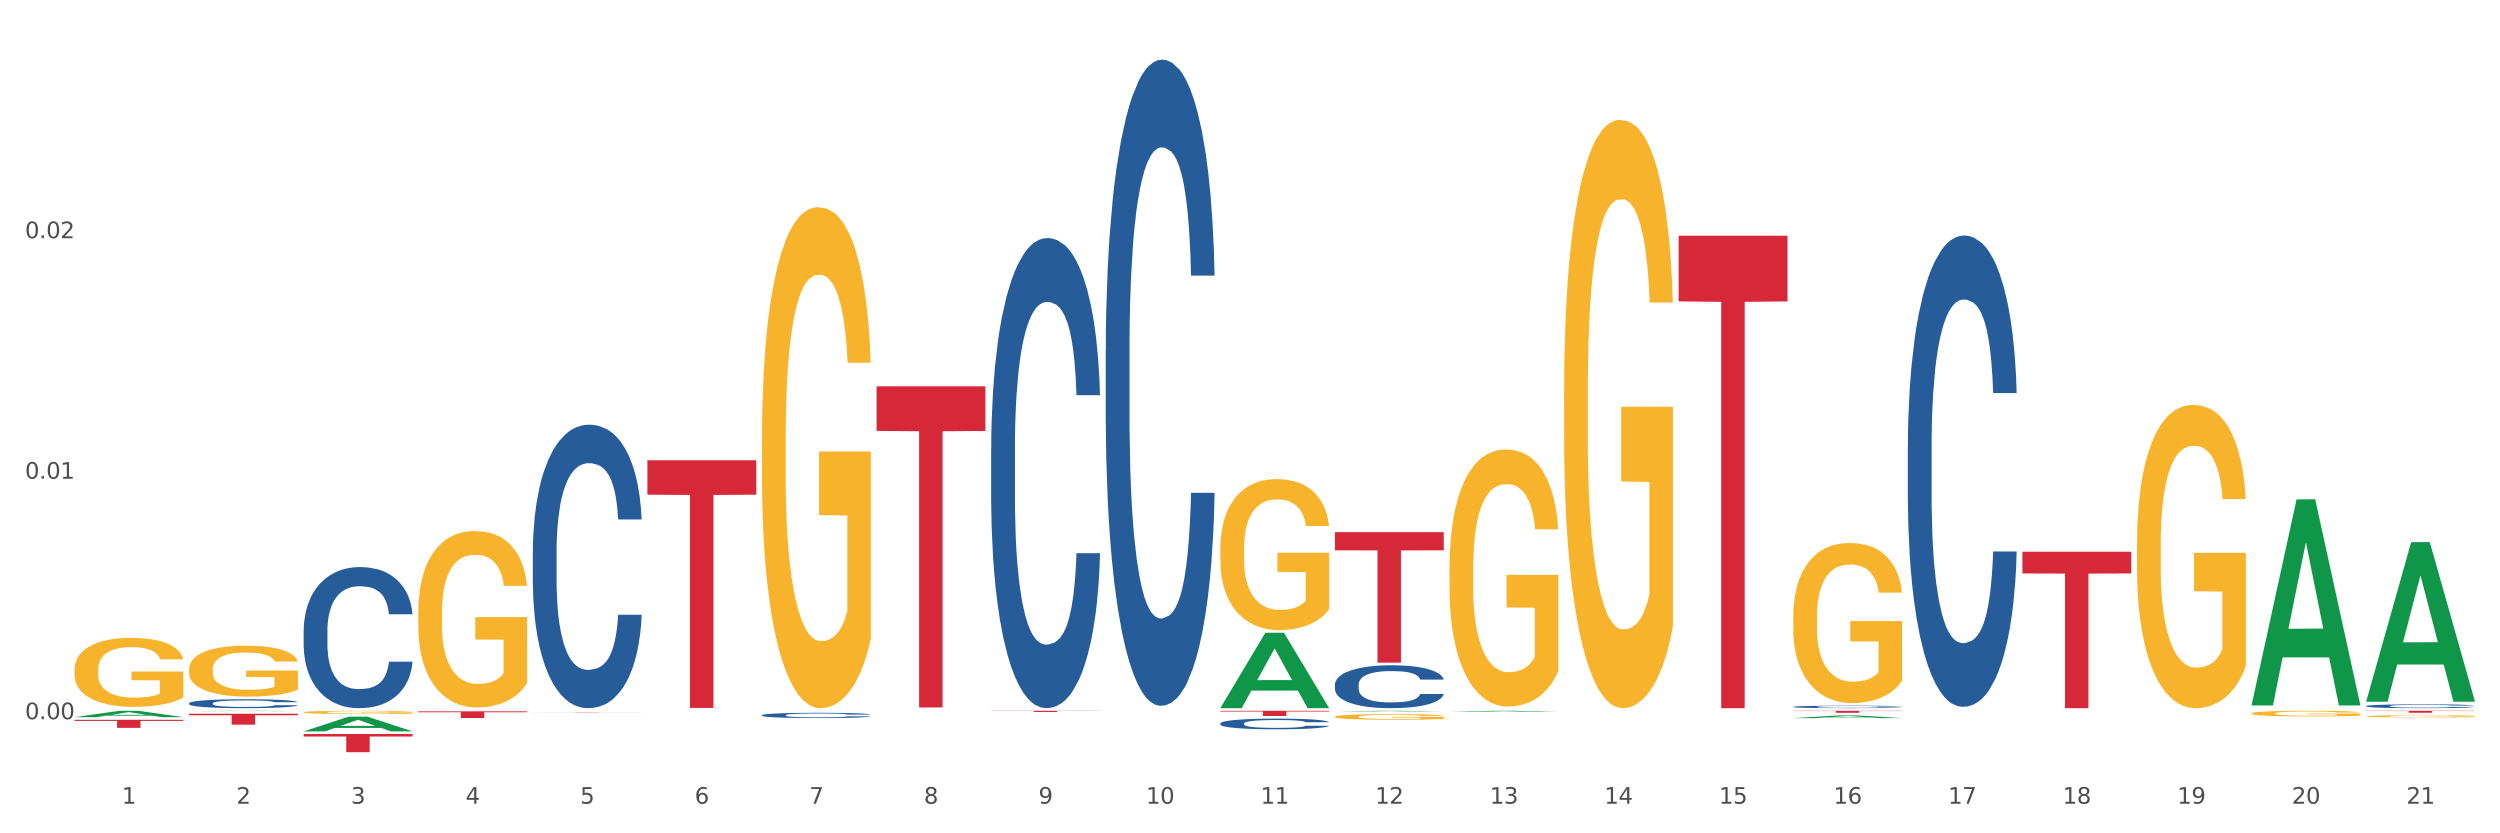 <?xml version="1.0" encoding="utf-8" standalone="no"?>
<!DOCTYPE svg PUBLIC "-//W3C//DTD SVG 1.1//EN"
  "http://www.w3.org/Graphics/SVG/1.1/DTD/svg11.dtd">
<svg xmlns:xlink="http://www.w3.org/1999/xlink" width="1080pt" height="360pt" viewBox="0 0 1080 360" xmlns="http://www.w3.org/2000/svg" version="1.1">
 <rect x="0" y="0" width="1080" height="360" fill="#333333" stroke="none"/>
 <defs>
  <style type="text/css">*{stroke-linejoin: round; stroke-linecap: butt}</style>
 </defs>
 <g id="figure_1">
  <g id="patch_1">
   <path d="M 0 360 
L 1080 360 
L 1080 0 
L 0 0 
z
" style="fill: #ffffff; stroke: #ffffff; stroke-linejoin: miter"/>
  </g>
  <g id="axes_1">
   <g id="matplotlib.axis_1">
    <g id="xtick_1">
     <g id="text_1">
      <!-- 1 -->
      <g style="fill: #4d4d4d" transform="translate(52.633 347.204) scale(0.096 -0.096)">
       <defs>
        <path id="DejaVuSans-31" d="M 794 531 
L 1825 531 
L 1825 4091 
L 703 3866 
L 703 4441 
L 1819 4666 
L 2450 4666 
L 2450 531 
L 3481 531 
L 3481 0 
L 794 0 
L 794 531 
z
" transform="scale(0.016)"/>
       </defs>
       <use xlink:href="#DejaVuSans-31"/>
      </g>
     </g>
    </g>
    <g id="xtick_2">
     <g id="text_2">
      <!-- 2 -->
      <g style="fill: #4d4d4d" transform="translate(102.133 347.204) scale(0.096 -0.096)">
       <defs>
        <path id="DejaVuSans-32" d="M 1228 531 
L 3431 531 
L 3431 0 
L 469 0 
L 469 531 
Q 828 903 1448 1529 
Q 2069 2156 2228 2338 
Q 2531 2678 2651 2914 
Q 2772 3150 2772 3378 
Q 2772 3750 2511 3984 
Q 2250 4219 1831 4219 
Q 1534 4219 1204 4116 
Q 875 4013 500 3803 
L 500 4441 
Q 881 4594 1212 4672 
Q 1544 4750 1819 4750 
Q 2544 4750 2975 4387 
Q 3406 4025 3406 3419 
Q 3406 3131 3298 2873 
Q 3191 2616 2906 2266 
Q 2828 2175 2409 1742 
Q 1991 1309 1228 531 
z
" transform="scale(0.016)"/>
       </defs>
       <use xlink:href="#DejaVuSans-32"/>
      </g>
     </g>
    </g>
    <g id="xtick_3">
     <g id="text_3">
      <!-- 3 -->
      <g style="fill: #4d4d4d" transform="translate(151.633 347.204) scale(0.096 -0.096)">
       <defs>
        <path id="DejaVuSans-33" d="M 2597 2516 
Q 3050 2419 3304 2112 
Q 3559 1806 3559 1356 
Q 3559 666 3084 287 
Q 2609 -91 1734 -91 
Q 1441 -91 1130 -33 
Q 819 25 488 141 
L 488 750 
Q 750 597 1062 519 
Q 1375 441 1716 441 
Q 2309 441 2620 675 
Q 2931 909 2931 1356 
Q 2931 1769 2642 2001 
Q 2353 2234 1838 2234 
L 1294 2234 
L 1294 2753 
L 1863 2753 
Q 2328 2753 2575 2939 
Q 2822 3125 2822 3475 
Q 2822 3834 2567 4026 
Q 2313 4219 1838 4219 
Q 1578 4219 1281 4162 
Q 984 4106 628 3988 
L 628 4550 
Q 988 4650 1302 4700 
Q 1616 4750 1894 4750 
Q 2613 4750 3031 4423 
Q 3450 4097 3450 3541 
Q 3450 3153 3228 2886 
Q 3006 2619 2597 2516 
z
" transform="scale(0.016)"/>
       </defs>
       <use xlink:href="#DejaVuSans-33"/>
      </g>
     </g>
    </g>
    <g id="xtick_4">
     <g id="text_4">
      <!-- 4 -->
      <g style="fill: #4d4d4d" transform="translate(201.133 347.204) scale(0.096 -0.096)">
       <defs>
        <path id="DejaVuSans-34" d="M 2419 4116 
L 825 1625 
L 2419 1625 
L 2419 4116 
z
M 2253 4666 
L 3047 4666 
L 3047 1625 
L 3713 1625 
L 3713 1100 
L 3047 1100 
L 3047 0 
L 2419 0 
L 2419 1100 
L 313 1100 
L 313 1709 
L 2253 4666 
z
" transform="scale(0.016)"/>
       </defs>
       <use xlink:href="#DejaVuSans-34"/>
      </g>
     </g>
    </g>
    <g id="xtick_5">
     <g id="text_5">
      <!-- 5 -->
      <g style="fill: #4d4d4d" transform="translate(250.633 347.204) scale(0.096 -0.096)">
       <defs>
        <path id="DejaVuSans-35" d="M 691 4666 
L 3169 4666 
L 3169 4134 
L 1269 4134 
L 1269 2991 
Q 1406 3038 1543 3061 
Q 1681 3084 1819 3084 
Q 2600 3084 3056 2656 
Q 3513 2228 3513 1497 
Q 3513 744 3044 326 
Q 2575 -91 1722 -91 
Q 1428 -91 1123 -41 
Q 819 9 494 109 
L 494 744 
Q 775 591 1075 516 
Q 1375 441 1709 441 
Q 2250 441 2565 725 
Q 2881 1009 2881 1497 
Q 2881 1984 2565 2268 
Q 2250 2553 1709 2553 
Q 1456 2553 1204 2497 
Q 953 2441 691 2322 
L 691 4666 
z
" transform="scale(0.016)"/>
       </defs>
       <use xlink:href="#DejaVuSans-35"/>
      </g>
     </g>
    </g>
    <g id="xtick_6">
     <g id="text_6">
      <!-- 6 -->
      <g style="fill: #4d4d4d" transform="translate(300.134 347.204) scale(0.096 -0.096)">
       <defs>
        <path id="DejaVuSans-36" d="M 2113 2584 
Q 1688 2584 1439 2293 
Q 1191 2003 1191 1497 
Q 1191 994 1439 701 
Q 1688 409 2113 409 
Q 2538 409 2786 701 
Q 3034 994 3034 1497 
Q 3034 2003 2786 2293 
Q 2538 2584 2113 2584 
z
M 3366 4563 
L 3366 3988 
Q 3128 4100 2886 4159 
Q 2644 4219 2406 4219 
Q 1781 4219 1451 3797 
Q 1122 3375 1075 2522 
Q 1259 2794 1537 2939 
Q 1816 3084 2150 3084 
Q 2853 3084 3261 2657 
Q 3669 2231 3669 1497 
Q 3669 778 3244 343 
Q 2819 -91 2113 -91 
Q 1303 -91 875 529 
Q 447 1150 447 2328 
Q 447 3434 972 4092 
Q 1497 4750 2381 4750 
Q 2619 4750 2861 4703 
Q 3103 4656 3366 4563 
z
" transform="scale(0.016)"/>
       </defs>
       <use xlink:href="#DejaVuSans-36"/>
      </g>
     </g>
    </g>
    <g id="xtick_7">
     <g id="text_7">
      <!-- 7 -->
      <g style="fill: #4d4d4d" transform="translate(349.634 347.204) scale(0.096 -0.096)">
       <defs>
        <path id="DejaVuSans-37" d="M 525 4666 
L 3525 4666 
L 3525 4397 
L 1831 0 
L 1172 0 
L 2766 4134 
L 525 4134 
L 525 4666 
z
" transform="scale(0.016)"/>
       </defs>
       <use xlink:href="#DejaVuSans-37"/>
      </g>
     </g>
    </g>
    <g id="xtick_8">
     <g id="text_8">
      <!-- 8 -->
      <g style="fill: #4d4d4d" transform="translate(399.134 347.204) scale(0.096 -0.096)">
       <defs>
        <path id="DejaVuSans-38" d="M 2034 2216 
Q 1584 2216 1326 1975 
Q 1069 1734 1069 1313 
Q 1069 891 1326 650 
Q 1584 409 2034 409 
Q 2484 409 2743 651 
Q 3003 894 3003 1313 
Q 3003 1734 2745 1975 
Q 2488 2216 2034 2216 
z
M 1403 2484 
Q 997 2584 770 2862 
Q 544 3141 544 3541 
Q 544 4100 942 4425 
Q 1341 4750 2034 4750 
Q 2731 4750 3128 4425 
Q 3525 4100 3525 3541 
Q 3525 3141 3298 2862 
Q 3072 2584 2669 2484 
Q 3125 2378 3379 2068 
Q 3634 1759 3634 1313 
Q 3634 634 3220 271 
Q 2806 -91 2034 -91 
Q 1263 -91 848 271 
Q 434 634 434 1313 
Q 434 1759 690 2068 
Q 947 2378 1403 2484 
z
M 1172 3481 
Q 1172 3119 1398 2916 
Q 1625 2713 2034 2713 
Q 2441 2713 2670 2916 
Q 2900 3119 2900 3481 
Q 2900 3844 2670 4047 
Q 2441 4250 2034 4250 
Q 1625 4250 1398 4047 
Q 1172 3844 1172 3481 
z
" transform="scale(0.016)"/>
       </defs>
       <use xlink:href="#DejaVuSans-38"/>
      </g>
     </g>
    </g>
    <g id="xtick_9">
     <g id="text_9">
      <!-- 9 -->
      <g style="fill: #4d4d4d" transform="translate(448.634 347.204) scale(0.096 -0.096)">
       <defs>
        <path id="DejaVuSans-39" d="M 703 97 
L 703 672 
Q 941 559 1184 500 
Q 1428 441 1663 441 
Q 2288 441 2617 861 
Q 2947 1281 2994 2138 
Q 2813 1869 2534 1725 
Q 2256 1581 1919 1581 
Q 1219 1581 811 2004 
Q 403 2428 403 3163 
Q 403 3881 828 4315 
Q 1253 4750 1959 4750 
Q 2769 4750 3195 4129 
Q 3622 3509 3622 2328 
Q 3622 1225 3098 567 
Q 2575 -91 1691 -91 
Q 1453 -91 1209 -44 
Q 966 3 703 97 
z
M 1959 2075 
Q 2384 2075 2632 2365 
Q 2881 2656 2881 3163 
Q 2881 3666 2632 3958 
Q 2384 4250 1959 4250 
Q 1534 4250 1286 3958 
Q 1038 3666 1038 3163 
Q 1038 2656 1286 2365 
Q 1534 2075 1959 2075 
z
" transform="scale(0.016)"/>
       </defs>
       <use xlink:href="#DejaVuSans-39"/>
      </g>
     </g>
    </g>
    <g id="xtick_10">
     <g id="text_10">
      <!-- 10 -->
      <g style="fill: #4d4d4d" transform="translate(495.079 347.204) scale(0.096 -0.096)">
       <defs>
        <path id="DejaVuSans-30" d="M 2034 4250 
Q 1547 4250 1301 3770 
Q 1056 3291 1056 2328 
Q 1056 1369 1301 889 
Q 1547 409 2034 409 
Q 2525 409 2770 889 
Q 3016 1369 3016 2328 
Q 3016 3291 2770 3770 
Q 2525 4250 2034 4250 
z
M 2034 4750 
Q 2819 4750 3233 4129 
Q 3647 3509 3647 2328 
Q 3647 1150 3233 529 
Q 2819 -91 2034 -91 
Q 1250 -91 836 529 
Q 422 1150 422 2328 
Q 422 3509 836 4129 
Q 1250 4750 2034 4750 
z
" transform="scale(0.016)"/>
       </defs>
       <use xlink:href="#DejaVuSans-31"/>
       <use xlink:href="#DejaVuSans-30" transform="translate(63.623 0)"/>
      </g>
     </g>
    </g>
    <g id="xtick_11">
     <g id="text_11">
      <!-- 11 -->
      <g style="fill: #4d4d4d" transform="translate(544.58 347.204) scale(0.096 -0.096)">
       <use xlink:href="#DejaVuSans-31"/>
       <use xlink:href="#DejaVuSans-31" transform="translate(63.623 0)"/>
      </g>
     </g>
    </g>
    <g id="xtick_12">
     <g id="text_12">
      <!-- 12 -->
      <g style="fill: #4d4d4d" transform="translate(594.08 347.204) scale(0.096 -0.096)">
       <use xlink:href="#DejaVuSans-31"/>
       <use xlink:href="#DejaVuSans-32" transform="translate(63.623 0)"/>
      </g>
     </g>
    </g>
    <g id="xtick_13">
     <g id="text_13">
      <!-- 13 -->
      <g style="fill: #4d4d4d" transform="translate(643.58 347.204) scale(0.096 -0.096)">
       <use xlink:href="#DejaVuSans-31"/>
       <use xlink:href="#DejaVuSans-33" transform="translate(63.623 0)"/>
      </g>
     </g>
    </g>
    <g id="xtick_14">
     <g id="text_14">
      <!-- 14 -->
      <g style="fill: #4d4d4d" transform="translate(693.08 347.204) scale(0.096 -0.096)">
       <use xlink:href="#DejaVuSans-31"/>
       <use xlink:href="#DejaVuSans-34" transform="translate(63.623 0)"/>
      </g>
     </g>
    </g>
    <g id="xtick_15">
     <g id="text_15">
      <!-- 15 -->
      <g style="fill: #4d4d4d" transform="translate(742.58 347.204) scale(0.096 -0.096)">
       <use xlink:href="#DejaVuSans-31"/>
       <use xlink:href="#DejaVuSans-35" transform="translate(63.623 0)"/>
      </g>
     </g>
    </g>
    <g id="xtick_16">
     <g id="text_16">
      <!-- 16 -->
      <g style="fill: #4d4d4d" transform="translate(792.08 347.204) scale(0.096 -0.096)">
       <use xlink:href="#DejaVuSans-31"/>
       <use xlink:href="#DejaVuSans-36" transform="translate(63.623 0)"/>
      </g>
     </g>
    </g>
    <g id="xtick_17">
     <g id="text_17">
      <!-- 17 -->
      <g style="fill: #4d4d4d" transform="translate(841.58 347.204) scale(0.096 -0.096)">
       <use xlink:href="#DejaVuSans-31"/>
       <use xlink:href="#DejaVuSans-37" transform="translate(63.623 0)"/>
      </g>
     </g>
    </g>
    <g id="xtick_18">
     <g id="text_18">
      <!-- 18 -->
      <g style="fill: #4d4d4d" transform="translate(891.08 347.204) scale(0.096 -0.096)">
       <use xlink:href="#DejaVuSans-31"/>
       <use xlink:href="#DejaVuSans-38" transform="translate(63.623 0)"/>
      </g>
     </g>
    </g>
    <g id="xtick_19">
     <g id="text_19">
      <!-- 19 -->
      <g style="fill: #4d4d4d" transform="translate(940.58 347.204) scale(0.096 -0.096)">
       <use xlink:href="#DejaVuSans-31"/>
       <use xlink:href="#DejaVuSans-39" transform="translate(63.623 0)"/>
      </g>
     </g>
    </g>
    <g id="xtick_20">
     <g id="text_20">
      <!-- 20 -->
      <g style="fill: #4d4d4d" transform="translate(990.08 347.204) scale(0.096 -0.096)">
       <use xlink:href="#DejaVuSans-32"/>
       <use xlink:href="#DejaVuSans-30" transform="translate(63.623 0)"/>
      </g>
     </g>
    </g>
    <g id="xtick_21">
     <g id="text_21">
      <!-- 21 -->
      <g style="fill: #4d4d4d" transform="translate(1039.58 347.204) scale(0.096 -0.096)">
       <use xlink:href="#DejaVuSans-32"/>
       <use xlink:href="#DejaVuSans-31" transform="translate(63.623 0)"/>
      </g>
     </g>
    </g>
    <g id="xtick_22"/>
    <g id="xtick_23"/>
    <g id="xtick_24"/>
    <g id="xtick_25"/>
    <g id="xtick_26"/>
    <g id="xtick_27"/>
    <g id="xtick_28"/>
    <g id="xtick_29"/>
    <g id="xtick_30"/>
    <g id="xtick_31"/>
    <g id="xtick_32"/>
    <g id="xtick_33"/>
    <g id="xtick_34"/>
    <g id="xtick_35"/>
    <g id="xtick_36"/>
    <g id="xtick_37"/>
    <g id="xtick_38"/>
    <g id="xtick_39"/>
    <g id="xtick_40"/>
    <g id="xtick_41"/>
   </g>
   <g id="matplotlib.axis_2">
    <g id="ytick_1">
     <g id="text_22">
      <!-- 0.00 -->
      <g style="fill: #4d4d4d" transform="translate(10.8 310.702) scale(0.096 -0.096)">
       <defs>
        <path id="DejaVuSans-2e" d="M 684 794 
L 1344 794 
L 1344 0 
L 684 0 
L 684 794 
z
" transform="scale(0.016)"/>
       </defs>
       <use xlink:href="#DejaVuSans-30"/>
       <use xlink:href="#DejaVuSans-2e" transform="translate(63.623 0)"/>
       <use xlink:href="#DejaVuSans-30" transform="translate(95.41 0)"/>
       <use xlink:href="#DejaVuSans-30" transform="translate(159.033 0)"/>
      </g>
     </g>
    </g>
    <g id="ytick_2">
     <g id="text_23">
      <!-- 0.01 -->
      <g style="fill: #4d4d4d" transform="translate(10.8 206.801) scale(0.096 -0.096)">
       <use xlink:href="#DejaVuSans-30"/>
       <use xlink:href="#DejaVuSans-2e" transform="translate(63.623 0)"/>
       <use xlink:href="#DejaVuSans-30" transform="translate(95.41 0)"/>
       <use xlink:href="#DejaVuSans-31" transform="translate(159.033 0)"/>
      </g>
     </g>
    </g>
    <g id="ytick_3">
     <g id="text_24">
      <!-- 0.02 -->
      <g style="fill: #4d4d4d" transform="translate(10.8 102.901) scale(0.096 -0.096)">
       <use xlink:href="#DejaVuSans-30"/>
       <use xlink:href="#DejaVuSans-2e" transform="translate(63.623 0)"/>
       <use xlink:href="#DejaVuSans-30" transform="translate(95.41 0)"/>
       <use xlink:href="#DejaVuSans-32" transform="translate(159.033 0)"/>
      </g>
     </g>
    </g>
    <g id="ytick_4"/>
    <g id="ytick_5"/>
    <g id="ytick_6"/>
   </g>
   <g id="PolyCollection_1">
    <path d="M 32.175 309.815 
L 32.223 309.812 
L 51.615 307.057 
L 59.663 307.055 
L 79.2 309.82 
L 69.892 309.82 
L 65.674 309.176 
L 45.652 309.176 
L 45.507 309.187 
L 41.435 309.82 
L 32.175 309.82 
L 32.175 309.815 
L 48.173 308.792 
L 63.153 308.789 
L 55.736 307.644 
L 55.639 307.639 
L 55.542 307.647 
L 48.125 308.789 
L 48.173 308.792 
L 32.175 309.815 
z
" clip-path="url(#pda3f46124d)" style="fill: #109648"/>
    <path d="M 131.175 272.365 
L 131.231 272.31 
L 131.231 270.751 
L 131.397 268.636 
L 132.009 264.74 
L 132.787 261.79 
L 134.121 258.339 
L 134.844 256.891 
L 135.789 255.277 
L 137.734 252.661 
L 139.957 250.435 
L 141.514 249.21 
L 142.681 248.431 
L 145.294 247.039 
L 146.794 246.427 
L 148.351 245.926 
L 149.685 245.592 
L 151.908 245.202 
L 153.687 245.035 
L 155.744 244.98 
L 157.467 245.035 
L 159.746 245.258 
L 163.081 245.926 
L 164.359 246.316 
L 166.082 246.983 
L 167.861 247.874 
L 169.306 248.765 
L 170.974 250.045 
L 172.697 251.715 
L 174.365 253.83 
L 175.532 255.778 
L 176.477 257.838 
L 177.311 260.342 
L 177.922 263.07 
L 178.2 265.352 
L 168.028 265.352 
L 167.75 263.292 
L 167.194 261.066 
L 166.638 259.563 
L 166.027 258.339 
L 165.082 256.947 
L 164.248 256.056 
L 162.859 254.999 
L 161.58 254.331 
L 160.524 253.941 
L 159.245 253.607 
L 156.522 253.273 
L 154.576 253.273 
L 153.353 253.385 
L 151.853 253.663 
L 150.574 254.053 
L 149.073 254.72 
L 147.906 255.444 
L 146.739 256.39 
L 146.072 257.058 
L 145.071 258.283 
L 144.404 259.285 
L 143.515 261.01 
L 143.015 262.235 
L 142.125 265.408 
L 141.736 267.745 
L 141.569 269.36 
L 141.458 271.141 
L 141.458 279.824 
L 141.792 283.72 
L 142.07 285.39 
L 142.514 287.283 
L 143.348 289.732 
L 144.571 292.125 
L 145.849 293.851 
L 146.906 294.908 
L 147.906 295.688 
L 148.907 296.3 
L 150.13 296.857 
L 151.13 297.191 
L 152.631 297.524 
L 154.41 297.691 
L 155.799 297.691 
L 158.634 297.413 
L 159.912 297.135 
L 161.135 296.745 
L 162.469 296.133 
L 163.526 295.465 
L 164.137 294.964 
L 165.137 293.906 
L 165.916 292.793 
L 166.583 291.513 
L 167.027 290.4 
L 167.528 288.73 
L 167.917 286.837 
L 168.028 285.835 
L 178.2 285.835 
L 177.978 287.839 
L 177.589 289.787 
L 176.81 292.404 
L 176.199 293.906 
L 175.254 295.743 
L 174.253 297.302 
L 172.864 299.027 
L 171.585 300.308 
L 170.251 301.421 
L 168.806 302.423 
L 166.194 303.814 
L 165.249 304.204 
L 163.248 304.872 
L 161.691 305.262 
L 159.412 305.651 
L 157.078 305.874 
L 154.632 305.929 
L 152.464 305.818 
L 150.074 305.484 
L 148.573 305.15 
L 146.906 304.649 
L 144.96 303.87 
L 143.126 302.924 
L 141.403 301.81 
L 139.791 300.53 
L 138.29 299.083 
L 136.344 296.69 
L 134.899 294.352 
L 133.843 292.181 
L 133.12 290.344 
L 132.398 288.006 
L 132.009 286.392 
L 131.397 282.496 
L 131.175 278.878 
L 131.175 272.365 
z
" clip-path="url(#pda3f46124d)" style="fill: #255c99"/>
    <path d="M 81.675 303.805 
L 81.731 303.801 
L 81.731 303.703 
L 81.897 303.569 
L 82.509 303.322 
L 83.287 303.135 
L 84.621 302.917 
L 85.344 302.825 
L 86.289 302.723 
L 88.234 302.557 
L 90.457 302.416 
L 92.014 302.339 
L 93.181 302.29 
L 95.794 302.201 
L 97.294 302.163 
L 98.851 302.131 
L 100.185 302.11 
L 102.408 302.085 
L 104.187 302.075 
L 106.244 302.071 
L 107.967 302.075 
L 110.246 302.089 
L 113.581 302.131 
L 114.859 302.156 
L 116.582 302.198 
L 118.361 302.254 
L 119.806 302.311 
L 121.474 302.392 
L 123.197 302.497 
L 124.865 302.631 
L 126.032 302.755 
L 126.977 302.885 
L 127.811 303.044 
L 128.422 303.216 
L 128.7 303.361 
L 118.528 303.361 
L 118.25 303.23 
L 117.694 303.089 
L 117.138 302.994 
L 116.527 302.917 
L 115.582 302.829 
L 114.748 302.772 
L 113.359 302.705 
L 112.08 302.663 
L 111.024 302.638 
L 109.745 302.617 
L 107.022 302.596 
L 105.076 302.596 
L 103.853 302.603 
L 102.353 302.621 
L 101.074 302.645 
L 99.573 302.688 
L 98.406 302.734 
L 97.239 302.793 
L 96.572 302.836 
L 95.571 302.913 
L 94.904 302.977 
L 94.015 303.086 
L 93.515 303.163 
L 92.625 303.364 
L 92.236 303.512 
L 92.069 303.614 
L 91.958 303.727 
L 91.958 304.277 
L 92.292 304.524 
L 92.57 304.629 
L 93.014 304.749 
L 93.848 304.904 
L 95.071 305.056 
L 96.349 305.165 
L 97.406 305.232 
L 98.406 305.281 
L 99.407 305.32 
L 100.63 305.355 
L 101.63 305.376 
L 103.131 305.397 
L 104.91 305.408 
L 106.299 305.408 
L 109.134 305.39 
L 110.412 305.373 
L 111.635 305.348 
L 112.969 305.309 
L 114.026 305.267 
L 114.637 305.235 
L 115.638 305.168 
L 116.416 305.098 
L 117.083 305.017 
L 117.527 304.946 
L 118.028 304.841 
L 118.417 304.721 
L 118.528 304.657 
L 128.7 304.657 
L 128.478 304.784 
L 128.089 304.908 
L 127.31 305.073 
L 126.699 305.168 
L 125.754 305.285 
L 124.753 305.383 
L 123.364 305.493 
L 122.085 305.574 
L 120.751 305.644 
L 119.306 305.707 
L 116.694 305.796 
L 115.749 305.82 
L 113.748 305.863 
L 112.191 305.887 
L 109.912 305.912 
L 107.578 305.926 
L 105.132 305.929 
L 102.964 305.922 
L 100.574 305.901 
L 99.073 305.88 
L 97.406 305.848 
L 95.46 305.799 
L 93.626 305.739 
L 91.903 305.669 
L 90.291 305.588 
L 88.79 305.496 
L 86.844 305.345 
L 85.399 305.197 
L 84.343 305.059 
L 83.62 304.943 
L 82.898 304.795 
L 82.509 304.693 
L 81.897 304.446 
L 81.675 304.217 
L 81.675 303.805 
z
" clip-path="url(#pda3f46124d)" style="fill: #255c99"/>
    <path d="M 81.675 289.107 
L 81.731 289.087 
L 81.731 288.363 
L 81.842 287.74 
L 82.397 286.232 
L 83.23 284.986 
L 83.84 284.323 
L 84.451 283.78 
L 85.173 283.237 
L 86.061 282.675 
L 87.671 281.85 
L 88.67 281.428 
L 89.892 280.986 
L 92.113 280.343 
L 93.723 279.981 
L 95.388 279.68 
L 98.109 279.318 
L 99.885 279.157 
L 101.773 279.036 
L 104.049 278.956 
L 105.77 278.936 
L 109.546 278.996 
L 112.766 279.177 
L 114.32 279.318 
L 116.319 279.559 
L 117.374 279.72 
L 119.095 280.041 
L 120.872 280.463 
L 122.093 280.825 
L 123.925 281.509 
L 125.313 282.192 
L 126.59 283.036 
L 127.256 283.619 
L 127.756 284.162 
L 128.2 284.785 
L 128.644 285.77 
L 118.651 285.77 
L 118.262 285.066 
L 117.652 284.403 
L 116.763 283.76 
L 115.986 283.358 
L 114.654 282.855 
L 113.432 282.534 
L 112.155 282.293 
L 110.601 282.092 
L 109.379 281.991 
L 107.658 281.911 
L 104.271 281.931 
L 101.995 282.092 
L 100.441 282.293 
L 99.441 282.474 
L 98.553 282.675 
L 97.554 282.956 
L 96.388 283.378 
L 95.555 283.76 
L 94.722 284.242 
L 94.056 284.725 
L 93.445 285.288 
L 92.945 285.891 
L 92.557 286.514 
L 92.224 287.278 
L 91.946 288.544 
L 91.946 291.298 
L 92.057 291.921 
L 92.335 292.745 
L 92.668 293.368 
L 93.223 294.112 
L 93.723 294.614 
L 94.667 295.338 
L 95.721 295.941 
L 96.554 296.323 
L 97.387 296.644 
L 98.831 297.087 
L 100.441 297.448 
L 101.829 297.67 
L 103.716 297.871 
L 104.993 297.951 
L 106.104 297.991 
L 108.824 297.991 
L 110.767 297.931 
L 112.932 297.79 
L 114.598 297.609 
L 115.986 297.388 
L 117.541 297.026 
L 118.54 296.685 
L 118.54 292.484 
L 106.326 292.463 
L 106.326 289.67 
L 128.7 289.67 
L 128.7 297.871 
L 127.756 298.293 
L 126.701 298.675 
L 125.591 299.016 
L 123.925 299.438 
L 121.927 299.84 
L 120.15 300.122 
L 118.262 300.363 
L 116.042 300.584 
L 113.155 300.785 
L 111.378 300.865 
L 109.157 300.926 
L 106.548 300.946 
L 104.271 300.906 
L 102.051 300.805 
L 99.719 300.624 
L 97.443 300.363 
L 95.721 300.102 
L 94 299.78 
L 92.168 299.358 
L 90.725 298.956 
L 89.614 298.594 
L 88.393 298.132 
L 87.06 297.529 
L 86.061 296.986 
L 85.173 296.423 
L 84.229 295.7 
L 83.563 295.077 
L 82.896 294.293 
L 82.508 293.71 
L 82.064 292.805 
L 81.731 291.539 
L 81.675 289.107 
z
" clip-path="url(#pda3f46124d)" style="fill: #f7b32b"/>
    <path d="M 32.175 310.945 
L 79.2 310.945 
L 79.2 311.43 
L 60.702 311.433 
L 60.702 314.429 
L 50.562 314.429 
L 50.562 311.433 
L 32.175 311.43 
L 32.175 310.949 
L 32.175 310.945 
z
" clip-path="url(#pda3f46124d)" style="fill: #d62839"/>
    <path d="M 81.675 308.339 
L 128.7 308.339 
L 128.7 308.994 
L 110.202 308.999 
L 110.202 313.055 
L 100.062 313.055 
L 100.062 308.999 
L 81.675 308.994 
L 81.675 308.343 
L 81.675 308.339 
z
" clip-path="url(#pda3f46124d)" style="fill: #d62839"/>
    <path d="M 131.175 317.084 
L 178.2 317.084 
L 178.2 318.177 
L 159.702 318.184 
L 159.702 324.95 
L 149.562 324.95 
L 149.562 318.184 
L 131.175 318.177 
L 131.175 317.091 
L 131.175 317.084 
z
" clip-path="url(#pda3f46124d)" style="fill: #d62839"/>
    <path d="M 180.675 307.309 
L 227.7 307.309 
L 227.7 307.709 
L 209.202 307.712 
L 209.202 310.184 
L 199.062 310.184 
L 199.062 307.712 
L 180.675 307.709 
L 180.675 307.312 
L 180.675 307.309 
z
" clip-path="url(#pda3f46124d)" style="fill: #d62839"/>
    <path d="M 230.175 307.654 
L 277.2 307.654 
L 277.2 307.669 
L 258.702 307.67 
L 258.702 307.767 
L 248.562 307.767 
L 248.562 307.67 
L 230.175 307.669 
L 230.175 307.654 
L 230.175 307.654 
z
" clip-path="url(#pda3f46124d)" style="fill: #d62839"/>
    <path d="M 279.675 198.844 
L 326.7 198.844 
L 326.7 213.711 
L 308.202 213.811 
L 308.202 305.824 
L 298.062 305.824 
L 298.062 213.811 
L 279.675 213.711 
L 279.675 198.945 
L 279.675 198.844 
z
" clip-path="url(#pda3f46124d)" style="fill: #d62839"/>
    <path d="M 378.675 166.886 
L 425.7 166.886 
L 425.7 186.168 
L 407.202 186.298 
L 407.202 305.637 
L 397.062 305.637 
L 397.062 186.298 
L 378.675 186.168 
L 378.675 167.016 
L 378.675 166.886 
z
" clip-path="url(#pda3f46124d)" style="fill: #d62839"/>
    <path d="M 428.175 307.055 
L 475.2 307.055 
L 475.2 307.127 
L 456.702 307.127 
L 456.702 307.573 
L 446.562 307.573 
L 446.562 307.127 
L 428.175 307.127 
L 428.175 307.055 
L 428.175 307.055 
z
" clip-path="url(#pda3f46124d)" style="fill: #d62839"/>
    <path d="M 527.175 307.055 
L 574.2 307.055 
L 574.2 307.369 
L 555.702 307.371 
L 555.702 309.314 
L 545.562 309.314 
L 545.562 307.371 
L 527.175 307.369 
L 527.175 307.057 
L 527.175 307.055 
z
" clip-path="url(#pda3f46124d)" style="fill: #d62839"/>
    <path d="M 576.675 229.895 
L 623.7 229.895 
L 623.7 237.729 
L 605.202 237.782 
L 605.202 286.273 
L 595.062 286.273 
L 595.062 237.782 
L 576.675 237.729 
L 576.675 229.948 
L 576.675 229.895 
z
" clip-path="url(#pda3f46124d)" style="fill: #d62839"/>
    <path d="M 725.175 101.842 
L 772.2 101.842 
L 772.2 130.203 
L 753.702 130.395 
L 753.702 305.929 
L 743.562 305.929 
L 743.562 130.395 
L 725.175 130.203 
L 725.175 102.034 
L 725.175 101.842 
z
" clip-path="url(#pda3f46124d)" style="fill: #d62839"/>
    <path d="M 774.675 307.055 
L 821.7 307.055 
L 821.7 307.176 
L 803.202 307.177 
L 803.202 307.928 
L 793.062 307.928 
L 793.062 307.177 
L 774.675 307.176 
L 774.675 307.055 
L 774.675 307.055 
z
" clip-path="url(#pda3f46124d)" style="fill: #d62839"/>
    <path d="M 230.175 238.489 
L 230.231 238.377 
L 230.231 235.246 
L 230.397 230.996 
L 231.009 223.167 
L 231.787 217.239 
L 233.121 210.305 
L 233.844 207.397 
L 234.789 204.154 
L 236.734 198.897 
L 238.957 194.424 
L 240.514 191.963 
L 241.681 190.397 
L 244.294 187.601 
L 245.794 186.371 
L 247.351 185.365 
L 248.685 184.694 
L 250.908 183.911 
L 252.687 183.575 
L 254.744 183.463 
L 256.467 183.575 
L 258.746 184.023 
L 262.081 185.365 
L 263.359 186.148 
L 265.082 187.49 
L 266.861 189.279 
L 268.306 191.069 
L 269.974 193.641 
L 271.697 196.996 
L 273.365 201.246 
L 274.532 205.161 
L 275.477 209.299 
L 276.311 214.331 
L 276.922 219.812 
L 277.2 224.397 
L 267.028 224.397 
L 266.75 220.259 
L 266.194 215.785 
L 265.638 212.766 
L 265.027 210.305 
L 264.082 207.509 
L 263.248 205.72 
L 261.859 203.595 
L 260.58 202.253 
L 259.524 201.47 
L 258.245 200.799 
L 255.522 200.128 
L 253.576 200.128 
L 252.353 200.351 
L 250.853 200.911 
L 249.574 201.693 
L 248.073 203.036 
L 246.906 204.489 
L 245.739 206.391 
L 245.072 207.733 
L 244.071 210.193 
L 243.404 212.207 
L 242.515 215.674 
L 242.015 218.134 
L 241.125 224.509 
L 240.736 229.206 
L 240.569 232.45 
L 240.458 236.029 
L 240.458 253.476 
L 240.792 261.305 
L 241.07 264.66 
L 241.514 268.463 
L 242.348 273.384 
L 243.571 278.193 
L 244.849 281.66 
L 245.906 283.785 
L 246.906 285.351 
L 247.907 286.581 
L 249.13 287.699 
L 250.13 288.37 
L 251.631 289.041 
L 253.41 289.377 
L 254.799 289.377 
L 257.634 288.818 
L 258.913 288.259 
L 260.135 287.476 
L 261.469 286.245 
L 262.526 284.903 
L 263.137 283.897 
L 264.137 281.772 
L 264.916 279.535 
L 265.583 276.963 
L 266.027 274.726 
L 266.528 271.371 
L 266.917 267.568 
L 267.028 265.555 
L 277.2 265.555 
L 276.978 269.581 
L 276.589 273.495 
L 275.81 278.752 
L 275.199 281.772 
L 274.254 285.463 
L 273.253 288.594 
L 271.864 292.061 
L 270.585 294.633 
L 269.251 296.87 
L 267.806 298.883 
L 265.194 301.679 
L 264.249 302.462 
L 262.248 303.804 
L 260.691 304.587 
L 258.412 305.37 
L 256.078 305.818 
L 253.632 305.929 
L 251.464 305.706 
L 249.074 305.035 
L 247.573 304.364 
L 245.906 303.357 
L 243.96 301.791 
L 242.126 299.89 
L 240.403 297.653 
L 238.791 295.081 
L 237.29 292.173 
L 235.344 287.364 
L 233.899 282.666 
L 232.843 278.305 
L 232.12 274.614 
L 231.398 269.917 
L 231.009 266.673 
L 230.397 258.844 
L 230.175 251.575 
L 230.175 238.489 
z
" clip-path="url(#pda3f46124d)" style="fill: #255c99"/>
    <path d="M 329.175 308.958 
L 329.231 308.955 
L 329.231 308.897 
L 329.397 308.818 
L 330.009 308.672 
L 330.787 308.562 
L 332.121 308.433 
L 332.844 308.378 
L 333.789 308.318 
L 335.734 308.22 
L 337.957 308.137 
L 339.514 308.091 
L 340.681 308.062 
L 343.294 308.01 
L 344.794 307.987 
L 346.351 307.968 
L 347.685 307.956 
L 349.908 307.941 
L 351.687 307.935 
L 353.744 307.933 
L 355.467 307.935 
L 357.746 307.943 
L 361.081 307.968 
L 362.359 307.983 
L 364.082 308.008 
L 365.861 308.041 
L 367.306 308.074 
L 368.974 308.122 
L 370.697 308.185 
L 372.365 308.264 
L 373.532 308.337 
L 374.477 308.414 
L 375.311 308.508 
L 375.922 308.61 
L 376.2 308.695 
L 366.028 308.695 
L 365.75 308.618 
L 365.194 308.535 
L 364.638 308.478 
L 364.027 308.433 
L 363.082 308.381 
L 362.248 308.347 
L 360.859 308.308 
L 359.58 308.283 
L 358.524 308.268 
L 357.245 308.256 
L 354.522 308.243 
L 352.576 308.243 
L 351.353 308.247 
L 349.853 308.258 
L 348.574 308.272 
L 347.073 308.297 
L 345.906 308.324 
L 344.739 308.36 
L 344.072 308.385 
L 343.071 308.431 
L 342.404 308.468 
L 341.515 308.533 
L 341.015 308.578 
L 340.125 308.697 
L 339.736 308.785 
L 339.569 308.845 
L 339.458 308.912 
L 339.458 309.237 
L 339.792 309.382 
L 340.07 309.445 
L 340.514 309.516 
L 341.348 309.607 
L 342.571 309.697 
L 343.849 309.762 
L 344.906 309.801 
L 345.906 309.83 
L 346.907 309.853 
L 348.13 309.874 
L 349.13 309.886 
L 350.631 309.899 
L 352.41 309.905 
L 353.799 309.905 
L 356.634 309.895 
L 357.913 309.884 
L 359.135 309.87 
L 360.469 309.847 
L 361.526 309.822 
L 362.137 309.803 
L 363.137 309.764 
L 363.916 309.722 
L 364.583 309.674 
L 365.027 309.632 
L 365.528 309.57 
L 365.917 309.499 
L 366.028 309.462 
L 376.2 309.462 
L 375.978 309.537 
L 375.589 309.609 
L 374.81 309.707 
L 374.199 309.764 
L 373.254 309.832 
L 372.253 309.891 
L 370.864 309.955 
L 369.585 310.003 
L 368.251 310.045 
L 366.806 310.082 
L 364.194 310.134 
L 363.249 310.149 
L 361.248 310.174 
L 359.691 310.189 
L 357.412 310.203 
L 355.078 310.211 
L 352.632 310.213 
L 350.464 310.209 
L 348.074 310.197 
L 346.573 310.184 
L 344.906 310.166 
L 342.96 310.136 
L 341.126 310.101 
L 339.403 310.059 
L 337.791 310.011 
L 336.29 309.957 
L 334.344 309.868 
L 332.899 309.78 
L 331.843 309.699 
L 331.12 309.63 
L 330.398 309.543 
L 330.009 309.482 
L 329.397 309.337 
L 329.175 309.201 
L 329.175 308.958 
z
" clip-path="url(#pda3f46124d)" style="fill: #255c99"/>
    <path d="M 428.175 194.086 
L 428.231 193.9 
L 428.231 188.707 
L 428.397 181.659 
L 429.009 168.675 
L 429.787 158.845 
L 431.121 147.345 
L 431.844 142.523 
L 432.789 137.144 
L 434.734 128.426 
L 436.957 121.007 
L 438.514 116.927 
L 439.681 114.33 
L 442.294 109.693 
L 443.794 107.653 
L 445.351 105.983 
L 446.685 104.871 
L 448.908 103.572 
L 450.687 103.016 
L 452.744 102.83 
L 454.467 103.016 
L 456.746 103.758 
L 460.081 105.983 
L 461.359 107.282 
L 463.082 109.507 
L 464.861 112.475 
L 466.306 115.443 
L 467.974 119.709 
L 469.697 125.273 
L 471.365 132.321 
L 472.532 138.813 
L 473.477 145.676 
L 474.311 154.022 
L 474.922 163.111 
L 475.2 170.715 
L 465.028 170.715 
L 464.75 163.853 
L 464.194 156.434 
L 463.638 151.426 
L 463.027 147.345 
L 462.082 142.708 
L 461.248 139.741 
L 459.859 136.216 
L 458.58 133.991 
L 457.524 132.692 
L 456.245 131.579 
L 453.522 130.467 
L 451.576 130.467 
L 450.353 130.838 
L 448.853 131.765 
L 447.574 133.063 
L 446.073 135.289 
L 444.906 137.7 
L 443.739 140.853 
L 443.072 143.079 
L 442.071 147.16 
L 441.404 150.498 
L 440.515 156.248 
L 440.015 160.329 
L 439.125 170.901 
L 438.736 178.691 
L 438.569 184.07 
L 438.458 190.005 
L 438.458 218.94 
L 438.792 231.923 
L 439.07 237.488 
L 439.514 243.794 
L 440.348 251.955 
L 441.571 259.931 
L 442.849 265.681 
L 443.906 269.205 
L 444.906 271.801 
L 445.907 273.842 
L 447.13 275.696 
L 448.13 276.809 
L 449.631 277.922 
L 451.41 278.479 
L 452.799 278.479 
L 455.634 277.551 
L 456.913 276.624 
L 458.135 275.325 
L 459.469 273.285 
L 460.526 271.059 
L 461.137 269.39 
L 462.137 265.866 
L 462.916 262.156 
L 463.583 257.89 
L 464.027 254.181 
L 464.528 248.617 
L 464.917 242.31 
L 465.028 238.972 
L 475.2 238.972 
L 474.978 245.649 
L 474.589 252.141 
L 473.81 260.858 
L 473.199 265.866 
L 472.254 271.987 
L 471.253 277.18 
L 469.864 282.93 
L 468.585 287.196 
L 467.251 290.906 
L 465.806 294.244 
L 463.194 298.881 
L 462.249 300.18 
L 460.248 302.405 
L 458.691 303.704 
L 456.412 305.002 
L 454.078 305.744 
L 451.632 305.929 
L 449.464 305.558 
L 447.074 304.446 
L 445.573 303.333 
L 443.906 301.663 
L 441.96 299.067 
L 440.126 295.914 
L 438.403 292.204 
L 436.791 287.938 
L 435.29 283.116 
L 433.344 275.14 
L 431.899 267.35 
L 430.843 260.116 
L 430.12 253.995 
L 429.398 246.205 
L 429.009 240.826 
L 428.397 227.843 
L 428.175 215.787 
L 428.175 194.086 
z
" clip-path="url(#pda3f46124d)" style="fill: #255c99"/>
    <path d="M 477.675 151.184 
L 477.731 150.929 
L 477.731 143.791 
L 477.897 134.104 
L 478.509 116.259 
L 479.287 102.748 
L 480.621 86.942 
L 481.344 80.314 
L 482.289 72.921 
L 484.234 60.94 
L 486.457 50.742 
L 488.014 45.134 
L 489.181 41.565 
L 491.794 35.192 
L 493.294 32.388 
L 494.851 30.093 
L 496.185 28.564 
L 498.408 26.779 
L 500.187 26.014 
L 502.244 25.759 
L 503.967 26.014 
L 506.246 27.034 
L 509.581 30.093 
L 510.859 31.878 
L 512.582 34.937 
L 514.361 39.016 
L 515.806 43.095 
L 517.474 48.958 
L 519.197 56.606 
L 520.865 66.293 
L 522.032 75.216 
L 522.977 84.648 
L 523.811 96.12 
L 524.422 108.611 
L 524.7 119.063 
L 514.528 119.063 
L 514.25 109.631 
L 513.694 99.434 
L 513.138 92.551 
L 512.527 86.942 
L 511.582 80.569 
L 510.748 76.49 
L 509.359 71.647 
L 508.08 68.587 
L 507.024 66.803 
L 505.745 65.273 
L 503.022 63.744 
L 501.076 63.744 
L 499.853 64.254 
L 498.353 65.528 
L 497.074 67.313 
L 495.573 70.372 
L 494.406 73.686 
L 493.239 78.02 
L 492.572 81.079 
L 491.571 86.687 
L 490.904 91.276 
L 490.015 99.179 
L 489.515 104.787 
L 488.625 119.318 
L 488.236 130.025 
L 488.069 137.418 
L 487.958 145.576 
L 487.958 185.345 
L 488.292 203.19 
L 488.57 210.837 
L 489.014 219.505 
L 489.848 230.722 
L 491.071 241.684 
L 492.349 249.587 
L 493.406 254.43 
L 494.406 257.999 
L 495.407 260.803 
L 496.63 263.353 
L 497.63 264.882 
L 499.131 266.412 
L 500.91 267.177 
L 502.299 267.177 
L 505.134 265.902 
L 506.413 264.627 
L 507.635 262.843 
L 508.969 260.039 
L 510.026 256.98 
L 510.637 254.685 
L 511.637 249.842 
L 512.416 244.743 
L 513.083 238.88 
L 513.527 233.781 
L 514.028 226.133 
L 514.417 217.466 
L 514.528 212.877 
L 524.7 212.877 
L 524.478 222.054 
L 524.089 230.977 
L 523.31 242.958 
L 522.699 249.842 
L 521.754 258.254 
L 520.753 265.392 
L 519.364 273.295 
L 518.085 279.158 
L 516.751 284.257 
L 515.306 288.846 
L 512.694 295.219 
L 511.749 297.003 
L 509.748 300.062 
L 508.191 301.847 
L 505.912 303.631 
L 503.578 304.651 
L 501.132 304.906 
L 498.964 304.396 
L 496.574 302.867 
L 495.073 301.337 
L 493.406 299.043 
L 491.46 295.474 
L 489.626 291.14 
L 487.903 286.041 
L 486.291 280.178 
L 484.79 273.55 
L 482.844 262.588 
L 481.399 251.881 
L 480.343 241.939 
L 479.62 233.526 
L 478.898 222.819 
L 478.509 215.426 
L 477.897 197.581 
L 477.675 181.011 
L 477.675 151.184 
z
" clip-path="url(#pda3f46124d)" style="fill: #255c99"/>
    <path d="M 131.175 307.705 
L 131.231 307.703 
L 131.231 307.657 
L 131.342 307.617 
L 131.897 307.521 
L 132.73 307.441 
L 133.34 307.399 
L 133.951 307.364 
L 134.673 307.33 
L 135.561 307.294 
L 137.171 307.241 
L 138.17 307.214 
L 139.392 307.186 
L 141.613 307.145 
L 143.223 307.121 
L 144.888 307.102 
L 147.609 307.079 
L 149.385 307.069 
L 151.273 307.061 
L 153.549 307.056 
L 155.27 307.055 
L 159.046 307.058 
L 162.266 307.07 
L 163.82 307.079 
L 165.819 307.094 
L 166.874 307.105 
L 168.595 307.125 
L 170.372 307.152 
L 171.593 307.175 
L 173.425 307.219 
L 174.813 307.263 
L 176.09 307.317 
L 176.756 307.354 
L 177.256 307.389 
L 177.7 307.428 
L 178.144 307.491 
L 168.151 307.491 
L 167.762 307.446 
L 167.152 307.404 
L 166.263 307.363 
L 165.486 307.337 
L 164.154 307.305 
L 162.932 307.285 
L 161.655 307.269 
L 160.101 307.256 
L 158.879 307.25 
L 157.158 307.245 
L 153.771 307.246 
L 151.495 307.256 
L 149.941 307.269 
L 148.941 307.281 
L 148.053 307.294 
L 147.054 307.312 
L 145.888 307.338 
L 145.055 307.363 
L 144.222 307.394 
L 143.556 307.425 
L 142.945 307.461 
L 142.445 307.499 
L 142.057 307.539 
L 141.724 307.588 
L 141.446 307.669 
L 141.446 307.845 
L 141.557 307.884 
L 141.835 307.937 
L 142.168 307.977 
L 142.723 308.024 
L 143.223 308.057 
L 144.167 308.103 
L 145.221 308.141 
L 146.054 308.166 
L 146.887 308.186 
L 148.331 308.215 
L 149.941 308.238 
L 151.329 308.252 
L 153.216 308.265 
L 154.493 308.27 
L 155.604 308.272 
L 158.324 308.272 
L 160.267 308.268 
L 162.432 308.259 
L 164.098 308.248 
L 165.486 308.234 
L 167.041 308.211 
L 168.04 308.189 
L 168.04 307.92 
L 155.826 307.919 
L 155.826 307.741 
L 178.2 307.741 
L 178.2 308.265 
L 177.256 308.292 
L 176.201 308.316 
L 175.091 308.338 
L 173.425 308.365 
L 171.427 308.39 
L 169.65 308.408 
L 167.762 308.424 
L 165.542 308.438 
L 162.655 308.451 
L 160.878 308.456 
L 158.657 308.46 
L 156.048 308.461 
L 153.771 308.459 
L 151.551 308.452 
L 149.219 308.441 
L 146.943 308.424 
L 145.221 308.407 
L 143.5 308.387 
L 141.668 308.36 
L 140.225 308.334 
L 139.114 308.311 
L 137.893 308.281 
L 136.56 308.243 
L 135.561 308.208 
L 134.673 308.172 
L 133.729 308.126 
L 133.063 308.086 
L 132.396 308.036 
L 132.008 307.999 
L 131.564 307.941 
L 131.231 307.86 
L 131.175 307.705 
z
" clip-path="url(#pda3f46124d)" style="fill: #f7b32b"/>
    <path d="M 180.675 264.64 
L 180.731 264.57 
L 180.731 262.065 
L 180.842 259.907 
L 181.397 254.686 
L 182.23 250.371 
L 182.84 248.074 
L 183.451 246.194 
L 184.173 244.315 
L 185.061 242.366 
L 186.671 239.512 
L 187.67 238.05 
L 188.892 236.519 
L 191.113 234.291 
L 192.723 233.039 
L 194.388 231.994 
L 197.109 230.741 
L 198.885 230.185 
L 200.773 229.767 
L 203.049 229.489 
L 204.77 229.419 
L 208.546 229.628 
L 211.766 230.254 
L 213.32 230.741 
L 215.319 231.577 
L 216.374 232.134 
L 218.095 233.247 
L 219.872 234.709 
L 221.093 235.962 
L 222.925 238.329 
L 224.313 240.695 
L 225.59 243.619 
L 226.256 245.637 
L 226.756 247.517 
L 227.2 249.675 
L 227.644 253.085 
L 217.651 253.085 
L 217.262 250.649 
L 216.652 248.352 
L 215.763 246.125 
L 214.986 244.732 
L 213.654 242.992 
L 212.432 241.879 
L 211.155 241.043 
L 209.601 240.347 
L 208.379 239.999 
L 206.658 239.721 
L 203.271 239.79 
L 200.995 240.347 
L 199.441 241.043 
L 198.441 241.67 
L 197.553 242.366 
L 196.554 243.34 
L 195.388 244.802 
L 194.555 246.125 
L 193.722 247.795 
L 193.056 249.466 
L 192.445 251.415 
L 191.945 253.503 
L 191.557 255.661 
L 191.224 258.306 
L 190.946 262.691 
L 190.946 272.227 
L 191.057 274.385 
L 191.335 277.239 
L 191.668 279.397 
L 192.223 281.972 
L 192.723 283.712 
L 193.667 286.218 
L 194.721 288.306 
L 195.554 289.629 
L 196.387 290.742 
L 197.831 292.274 
L 199.441 293.527 
L 200.829 294.292 
L 202.716 294.988 
L 203.993 295.267 
L 205.104 295.406 
L 207.824 295.406 
L 209.767 295.197 
L 211.932 294.71 
L 213.598 294.084 
L 214.986 293.318 
L 216.541 292.065 
L 217.54 290.882 
L 217.54 276.334 
L 205.326 276.264 
L 205.326 266.589 
L 227.7 266.589 
L 227.7 294.988 
L 226.756 296.45 
L 225.701 297.773 
L 224.591 298.956 
L 222.925 300.418 
L 220.927 301.81 
L 219.15 302.784 
L 217.262 303.62 
L 215.042 304.385 
L 212.155 305.081 
L 210.378 305.36 
L 208.157 305.569 
L 205.548 305.638 
L 203.271 305.499 
L 201.051 305.151 
L 198.719 304.525 
L 196.443 303.62 
L 194.721 302.715 
L 193 301.601 
L 191.168 300.139 
L 189.725 298.747 
L 188.614 297.494 
L 187.393 295.893 
L 186.06 293.805 
L 185.061 291.926 
L 184.173 289.977 
L 183.229 287.471 
L 182.563 285.313 
L 181.896 282.598 
L 181.508 280.58 
L 181.064 277.448 
L 180.731 273.062 
L 180.675 264.64 
z
" clip-path="url(#pda3f46124d)" style="fill: #f7b32b"/>
    <path d="M 329.175 189.507 
L 329.231 189.309 
L 329.231 182.193 
L 329.342 176.065 
L 329.897 161.241 
L 330.73 148.986 
L 331.34 142.463 
L 331.951 137.126 
L 332.673 131.789 
L 333.561 126.255 
L 335.171 118.151 
L 336.17 114 
L 337.392 109.651 
L 339.613 103.326 
L 341.223 99.768 
L 342.888 96.803 
L 345.609 93.245 
L 347.385 91.664 
L 349.273 90.478 
L 351.549 89.687 
L 353.27 89.49 
L 357.046 90.082 
L 360.266 91.861 
L 361.82 93.245 
L 363.819 95.617 
L 364.874 97.198 
L 366.595 100.361 
L 368.372 104.512 
L 369.593 108.07 
L 371.425 114.79 
L 372.813 121.511 
L 374.09 129.813 
L 374.756 135.545 
L 375.256 140.882 
L 375.7 147.009 
L 376.144 156.695 
L 366.151 156.695 
L 365.762 149.776 
L 365.152 143.254 
L 364.263 136.928 
L 363.486 132.975 
L 362.154 128.034 
L 360.932 124.871 
L 359.655 122.499 
L 358.101 120.522 
L 356.879 119.534 
L 355.158 118.743 
L 351.771 118.941 
L 349.495 120.522 
L 347.941 122.499 
L 346.941 124.278 
L 346.053 126.255 
L 345.054 129.022 
L 343.888 133.173 
L 343.055 136.928 
L 342.222 141.672 
L 341.556 146.416 
L 340.945 151.951 
L 340.445 157.881 
L 340.057 164.008 
L 339.724 171.519 
L 339.446 183.972 
L 339.446 211.052 
L 339.557 217.179 
L 339.835 225.283 
L 340.168 231.411 
L 340.723 238.724 
L 341.223 243.666 
L 342.167 250.782 
L 343.221 256.712 
L 344.054 260.467 
L 344.887 263.63 
L 346.331 267.978 
L 347.941 271.536 
L 349.329 273.711 
L 351.216 275.687 
L 352.493 276.478 
L 353.604 276.873 
L 356.324 276.873 
L 358.267 276.28 
L 360.432 274.897 
L 362.098 273.118 
L 363.486 270.943 
L 365.041 267.385 
L 366.04 264.025 
L 366.04 222.714 
L 353.826 222.516 
L 353.826 195.041 
L 376.2 195.041 
L 376.2 275.687 
L 375.256 279.838 
L 374.201 283.594 
L 373.091 286.954 
L 371.425 291.105 
L 369.427 295.058 
L 367.65 297.825 
L 365.762 300.197 
L 363.542 302.372 
L 360.655 304.348 
L 358.878 305.139 
L 356.657 305.732 
L 354.048 305.929 
L 351.771 305.534 
L 349.551 304.546 
L 347.219 302.767 
L 344.943 300.197 
L 343.221 297.628 
L 341.5 294.465 
L 339.668 290.314 
L 338.225 286.361 
L 337.114 282.803 
L 335.893 278.257 
L 334.56 272.327 
L 333.561 266.99 
L 332.673 261.455 
L 331.729 254.34 
L 331.063 248.212 
L 330.396 240.503 
L 330.008 234.771 
L 329.564 225.876 
L 329.231 213.424 
L 329.175 189.507 
z
" clip-path="url(#pda3f46124d)" style="fill: #f7b32b"/>
    <path d="M 527.175 237.115 
L 527.231 237.055 
L 527.231 234.91 
L 527.342 233.064 
L 527.897 228.596 
L 528.73 224.902 
L 529.34 222.937 
L 529.951 221.328 
L 530.673 219.72 
L 531.561 218.052 
L 533.171 215.609 
L 534.17 214.358 
L 535.392 213.048 
L 537.613 211.141 
L 539.223 210.069 
L 540.888 209.175 
L 543.609 208.103 
L 545.385 207.627 
L 547.273 207.269 
L 549.549 207.031 
L 551.27 206.971 
L 555.046 207.15 
L 558.266 207.686 
L 559.82 208.103 
L 561.819 208.818 
L 562.874 209.295 
L 564.595 210.248 
L 566.372 211.499 
L 567.593 212.571 
L 569.425 214.597 
L 570.813 216.622 
L 572.09 219.124 
L 572.756 220.852 
L 573.256 222.46 
L 573.7 224.307 
L 574.144 227.226 
L 564.151 227.226 
L 563.762 225.141 
L 563.152 223.175 
L 562.263 221.269 
L 561.486 220.077 
L 560.154 218.588 
L 558.932 217.635 
L 557.655 216.92 
L 556.101 216.324 
L 554.879 216.026 
L 553.158 215.788 
L 549.771 215.848 
L 547.495 216.324 
L 545.941 216.92 
L 544.941 217.456 
L 544.053 218.052 
L 543.054 218.886 
L 541.888 220.137 
L 541.055 221.269 
L 540.222 222.698 
L 539.556 224.128 
L 538.945 225.796 
L 538.445 227.583 
L 538.057 229.43 
L 537.724 231.694 
L 537.446 235.447 
L 537.446 243.608 
L 537.557 245.455 
L 537.835 247.897 
L 538.168 249.744 
L 538.723 251.948 
L 539.223 253.437 
L 540.167 255.582 
L 541.221 257.369 
L 542.054 258.501 
L 542.887 259.454 
L 544.331 260.765 
L 545.941 261.837 
L 547.329 262.492 
L 549.216 263.088 
L 550.493 263.326 
L 551.604 263.445 
L 554.324 263.445 
L 556.267 263.267 
L 558.432 262.85 
L 560.098 262.314 
L 561.486 261.658 
L 563.041 260.586 
L 564.04 259.573 
L 564.04 247.123 
L 551.826 247.063 
L 551.826 238.783 
L 574.2 238.783 
L 574.2 263.088 
L 573.256 264.339 
L 572.201 265.471 
L 571.091 266.484 
L 569.425 267.735 
L 567.427 268.926 
L 565.65 269.76 
L 563.762 270.475 
L 561.542 271.13 
L 558.655 271.726 
L 556.878 271.964 
L 554.657 272.143 
L 552.048 272.202 
L 549.771 272.083 
L 547.551 271.785 
L 545.219 271.249 
L 542.943 270.475 
L 541.221 269.7 
L 539.5 268.747 
L 537.668 267.496 
L 536.225 266.305 
L 535.114 265.233 
L 533.893 263.862 
L 532.56 262.075 
L 531.561 260.467 
L 530.673 258.799 
L 529.729 256.654 
L 529.063 254.807 
L 528.396 252.484 
L 528.008 250.757 
L 527.564 248.076 
L 527.231 244.323 
L 527.175 237.115 
z
" clip-path="url(#pda3f46124d)" style="fill: #f7b32b"/>
    <path d="M 576.675 309.618 
L 576.731 309.616 
L 576.731 309.536 
L 576.842 309.467 
L 577.397 309.3 
L 578.23 309.162 
L 578.84 309.088 
L 579.451 309.028 
L 580.173 308.968 
L 581.061 308.906 
L 582.671 308.815 
L 583.67 308.768 
L 584.892 308.719 
L 587.113 308.648 
L 588.723 308.608 
L 590.388 308.574 
L 593.109 308.534 
L 594.885 308.517 
L 596.773 308.503 
L 599.049 308.494 
L 600.77 308.492 
L 604.546 308.499 
L 607.766 308.519 
L 609.32 308.534 
L 611.319 308.561 
L 612.374 308.579 
L 614.095 308.614 
L 615.872 308.661 
L 617.093 308.701 
L 618.925 308.777 
L 620.313 308.853 
L 621.59 308.946 
L 622.256 309.01 
L 622.756 309.071 
L 623.2 309.14 
L 623.644 309.249 
L 613.651 309.249 
L 613.262 309.171 
L 612.652 309.097 
L 611.763 309.026 
L 610.986 308.982 
L 609.654 308.926 
L 608.432 308.89 
L 607.155 308.864 
L 605.601 308.841 
L 604.379 308.83 
L 602.658 308.821 
L 599.271 308.824 
L 596.995 308.841 
L 595.441 308.864 
L 594.441 308.884 
L 593.553 308.906 
L 592.554 308.937 
L 591.388 308.984 
L 590.555 309.026 
L 589.722 309.079 
L 589.056 309.133 
L 588.445 309.195 
L 587.945 309.262 
L 587.557 309.331 
L 587.224 309.415 
L 586.946 309.556 
L 586.946 309.86 
L 587.057 309.929 
L 587.335 310.02 
L 587.668 310.089 
L 588.223 310.172 
L 588.723 310.227 
L 589.667 310.307 
L 590.721 310.374 
L 591.554 310.416 
L 592.387 310.452 
L 593.831 310.501 
L 595.441 310.541 
L 596.829 310.566 
L 598.716 310.588 
L 599.993 310.597 
L 601.104 310.601 
L 603.824 310.601 
L 605.767 310.594 
L 607.932 310.579 
L 609.598 310.559 
L 610.986 310.534 
L 612.541 310.494 
L 613.54 310.457 
L 613.54 309.992 
L 601.326 309.989 
L 601.326 309.68 
L 623.7 309.68 
L 623.7 310.588 
L 622.756 310.635 
L 621.701 310.677 
L 620.591 310.715 
L 618.925 310.761 
L 616.927 310.806 
L 615.15 310.837 
L 613.262 310.864 
L 611.042 310.888 
L 608.155 310.91 
L 606.378 310.919 
L 604.157 310.926 
L 601.548 310.928 
L 599.271 310.924 
L 597.051 310.913 
L 594.719 310.893 
L 592.443 310.864 
L 590.721 310.835 
L 589 310.799 
L 587.168 310.752 
L 585.725 310.708 
L 584.614 310.668 
L 583.393 310.617 
L 582.06 310.55 
L 581.061 310.49 
L 580.173 310.428 
L 579.229 310.348 
L 578.563 310.279 
L 577.896 310.192 
L 577.508 310.127 
L 577.064 310.027 
L 576.731 309.887 
L 576.675 309.618 
z
" clip-path="url(#pda3f46124d)" style="fill: #f7b32b"/>
    <path d="M 626.175 245.494 
L 626.231 245.392 
L 626.231 241.741 
L 626.342 238.596 
L 626.897 230.988 
L 627.73 224.699 
L 628.34 221.351 
L 628.951 218.613 
L 629.673 215.874 
L 630.561 213.033 
L 632.171 208.874 
L 633.17 206.744 
L 634.392 204.512 
L 636.613 201.266 
L 638.223 199.44 
L 639.888 197.919 
L 642.609 196.093 
L 644.385 195.281 
L 646.273 194.673 
L 648.549 194.267 
L 650.27 194.166 
L 654.046 194.47 
L 657.266 195.383 
L 658.82 196.093 
L 660.819 197.31 
L 661.874 198.122 
L 663.595 199.745 
L 665.372 201.875 
L 666.593 203.701 
L 668.425 207.15 
L 669.813 210.599 
L 671.09 214.859 
L 671.756 217.801 
L 672.256 220.54 
L 672.7 223.684 
L 673.144 228.655 
L 663.151 228.655 
L 662.762 225.105 
L 662.152 221.757 
L 661.263 218.511 
L 660.486 216.482 
L 659.154 213.946 
L 657.932 212.323 
L 656.655 211.106 
L 655.101 210.092 
L 653.879 209.584 
L 652.158 209.179 
L 648.771 209.28 
L 646.495 210.092 
L 644.941 211.106 
L 643.941 212.019 
L 643.053 213.033 
L 642.054 214.453 
L 640.888 216.584 
L 640.055 218.511 
L 639.222 220.946 
L 638.556 223.38 
L 637.945 226.22 
L 637.445 229.264 
L 637.057 232.408 
L 636.724 236.263 
L 636.446 242.654 
L 636.446 256.551 
L 636.557 259.695 
L 636.835 263.854 
L 637.168 266.999 
L 637.723 270.752 
L 638.223 273.288 
L 639.167 276.94 
L 640.221 279.983 
L 641.054 281.911 
L 641.887 283.534 
L 643.331 285.765 
L 644.941 287.591 
L 646.329 288.707 
L 648.216 289.721 
L 649.493 290.127 
L 650.604 290.33 
L 653.324 290.33 
L 655.267 290.026 
L 657.432 289.316 
L 659.098 288.403 
L 660.486 287.287 
L 662.041 285.461 
L 663.04 283.736 
L 663.04 262.536 
L 650.826 262.434 
L 650.826 248.334 
L 673.2 248.334 
L 673.2 289.721 
L 672.256 291.852 
L 671.201 293.779 
L 670.091 295.503 
L 668.425 297.634 
L 666.427 299.662 
L 664.65 301.083 
L 662.762 302.3 
L 660.542 303.416 
L 657.655 304.43 
L 655.878 304.836 
L 653.657 305.14 
L 651.048 305.242 
L 648.771 305.039 
L 646.551 304.532 
L 644.219 303.619 
L 641.943 302.3 
L 640.221 300.981 
L 638.5 299.358 
L 636.668 297.228 
L 635.225 295.199 
L 634.114 293.373 
L 632.893 291.04 
L 631.56 287.997 
L 630.561 285.258 
L 629.673 282.418 
L 628.729 278.766 
L 628.063 275.621 
L 627.396 271.665 
L 627.008 268.723 
L 626.564 264.159 
L 626.231 257.768 
L 626.175 245.494 
z
" clip-path="url(#pda3f46124d)" style="fill: #f7b32b"/>
    <path d="M 675.675 169.212 
L 675.731 168.98 
L 675.731 160.624 
L 675.842 153.428 
L 676.397 136.019 
L 677.23 121.628 
L 677.84 113.968 
L 678.451 107.701 
L 679.173 101.434 
L 680.061 94.934 
L 681.671 85.418 
L 682.67 80.543 
L 683.892 75.437 
L 686.113 68.009 
L 687.723 63.831 
L 689.388 60.349 
L 692.109 56.171 
L 693.885 54.314 
L 695.773 52.921 
L 698.049 51.993 
L 699.77 51.761 
L 703.546 52.457 
L 706.766 54.546 
L 708.32 56.171 
L 710.319 58.956 
L 711.374 60.813 
L 713.095 64.527 
L 714.872 69.402 
L 716.093 73.58 
L 717.925 81.472 
L 719.313 89.364 
L 720.59 99.113 
L 721.256 105.844 
L 721.756 112.111 
L 722.2 119.307 
L 722.644 130.681 
L 712.651 130.681 
L 712.262 122.556 
L 711.652 114.897 
L 710.763 107.469 
L 709.986 102.826 
L 708.654 97.024 
L 707.432 93.31 
L 706.155 90.524 
L 704.601 88.203 
L 703.379 87.042 
L 701.658 86.114 
L 698.271 86.346 
L 695.995 88.203 
L 694.441 90.524 
L 693.441 92.613 
L 692.553 94.934 
L 691.554 98.184 
L 690.388 103.059 
L 689.555 107.469 
L 688.722 113.04 
L 688.056 118.61 
L 687.445 125.11 
L 686.945 132.073 
L 686.557 139.269 
L 686.224 148.089 
L 685.946 162.713 
L 685.946 194.513 
L 686.057 201.709 
L 686.335 211.225 
L 686.668 218.421 
L 687.223 227.009 
L 687.723 232.812 
L 688.667 241.169 
L 689.721 248.132 
L 690.554 252.542 
L 691.387 256.256 
L 692.831 261.363 
L 694.441 265.541 
L 695.829 268.094 
L 697.716 270.415 
L 698.993 271.344 
L 700.104 271.808 
L 702.824 271.808 
L 704.767 271.112 
L 706.932 269.487 
L 708.598 267.398 
L 709.986 264.845 
L 711.541 260.667 
L 712.54 256.721 
L 712.54 208.208 
L 700.326 207.976 
L 700.326 175.711 
L 722.7 175.711 
L 722.7 270.415 
L 721.756 275.29 
L 720.701 279.7 
L 719.591 283.646 
L 717.925 288.521 
L 715.927 293.163 
L 714.15 296.413 
L 712.262 299.198 
L 710.042 301.751 
L 707.155 304.073 
L 705.378 305.001 
L 703.157 305.697 
L 700.548 305.929 
L 698.271 305.465 
L 696.051 304.305 
L 693.719 302.216 
L 691.443 299.198 
L 689.721 296.181 
L 688 292.467 
L 686.168 287.592 
L 684.725 282.95 
L 683.614 278.772 
L 682.393 273.433 
L 681.06 266.469 
L 680.061 260.202 
L 679.173 253.703 
L 678.229 245.347 
L 677.563 238.151 
L 676.896 229.099 
L 676.508 222.367 
L 676.064 211.922 
L 675.731 197.298 
L 675.675 169.212 
z
" clip-path="url(#pda3f46124d)" style="fill: #f7b32b"/>
    <path d="M 873.675 238.339 
L 920.7 238.339 
L 920.7 247.732 
L 902.202 247.795 
L 902.202 305.929 
L 892.062 305.929 
L 892.062 247.795 
L 873.675 247.732 
L 873.675 238.403 
L 873.675 238.339 
z
" clip-path="url(#pda3f46124d)" style="fill: #d62839"/>
    <path d="M 774.675 266.525 
L 774.731 266.462 
L 774.731 264.188 
L 774.842 262.23 
L 775.397 257.493 
L 776.23 253.577 
L 776.84 251.493 
L 777.451 249.787 
L 778.173 248.082 
L 779.061 246.314 
L 780.671 243.724 
L 781.67 242.398 
L 782.892 241.008 
L 785.113 238.987 
L 786.723 237.85 
L 788.388 236.903 
L 791.109 235.766 
L 792.885 235.26 
L 794.773 234.881 
L 797.049 234.629 
L 798.77 234.566 
L 802.546 234.755 
L 805.766 235.323 
L 807.32 235.766 
L 809.319 236.524 
L 810.374 237.029 
L 812.095 238.039 
L 813.872 239.366 
L 815.093 240.503 
L 816.925 242.65 
L 818.313 244.798 
L 819.59 247.45 
L 820.256 249.282 
L 820.756 250.988 
L 821.2 252.946 
L 821.644 256.04 
L 811.651 256.04 
L 811.262 253.83 
L 810.652 251.745 
L 809.763 249.724 
L 808.986 248.461 
L 807.654 246.882 
L 806.432 245.871 
L 805.155 245.114 
L 803.601 244.482 
L 802.379 244.166 
L 800.658 243.913 
L 797.271 243.977 
L 794.995 244.482 
L 793.441 245.114 
L 792.441 245.682 
L 791.553 246.314 
L 790.554 247.198 
L 789.388 248.524 
L 788.555 249.724 
L 787.722 251.24 
L 787.056 252.756 
L 786.445 254.525 
L 785.945 256.419 
L 785.557 258.377 
L 785.224 260.778 
L 784.946 264.757 
L 784.946 273.41 
L 785.057 275.368 
L 785.335 277.958 
L 785.668 279.916 
L 786.223 282.252 
L 786.723 283.832 
L 787.667 286.105 
L 788.721 288 
L 789.554 289.2 
L 790.387 290.211 
L 791.831 291.6 
L 793.441 292.737 
L 794.829 293.432 
L 796.716 294.064 
L 797.993 294.316 
L 799.104 294.443 
L 801.824 294.443 
L 803.767 294.253 
L 805.932 293.811 
L 807.598 293.243 
L 808.986 292.548 
L 810.541 291.411 
L 811.54 290.337 
L 811.54 277.136 
L 799.326 277.073 
L 799.326 268.294 
L 821.7 268.294 
L 821.7 294.064 
L 820.756 295.39 
L 819.701 296.59 
L 818.591 297.664 
L 816.925 298.99 
L 814.927 300.254 
L 813.15 301.138 
L 811.262 301.896 
L 809.042 302.59 
L 806.155 303.222 
L 804.378 303.475 
L 802.157 303.664 
L 799.548 303.727 
L 797.271 303.601 
L 795.051 303.285 
L 792.719 302.717 
L 790.443 301.896 
L 788.721 301.075 
L 787 300.064 
L 785.168 298.738 
L 783.725 297.474 
L 782.614 296.338 
L 781.393 294.885 
L 780.06 292.99 
L 779.061 291.285 
L 778.173 289.516 
L 777.229 287.242 
L 776.563 285.284 
L 775.896 282.821 
L 775.508 280.989 
L 775.064 278.147 
L 774.731 274.168 
L 774.675 266.525 
z
" clip-path="url(#pda3f46124d)" style="fill: #f7b32b"/>
    <path d="M 972.675 308.185 
L 972.731 308.183 
L 972.731 308.102 
L 972.842 308.033 
L 973.397 307.865 
L 974.23 307.727 
L 974.84 307.653 
L 975.451 307.593 
L 976.173 307.533 
L 977.061 307.47 
L 978.671 307.379 
L 979.67 307.332 
L 980.892 307.282 
L 983.113 307.211 
L 984.723 307.171 
L 986.388 307.137 
L 989.109 307.097 
L 990.885 307.079 
L 992.773 307.066 
L 995.049 307.057 
L 996.77 307.055 
L 1000.546 307.061 
L 1003.766 307.081 
L 1005.32 307.097 
L 1007.319 307.124 
L 1008.374 307.142 
L 1010.095 307.177 
L 1011.872 307.224 
L 1013.093 307.265 
L 1014.925 307.341 
L 1016.313 307.416 
L 1017.59 307.51 
L 1018.256 307.575 
L 1018.756 307.635 
L 1019.2 307.705 
L 1019.644 307.814 
L 1009.651 307.814 
L 1009.262 307.736 
L 1008.652 307.662 
L 1007.763 307.591 
L 1006.986 307.546 
L 1005.654 307.49 
L 1004.432 307.454 
L 1003.155 307.428 
L 1001.601 307.405 
L 1000.379 307.394 
L 998.658 307.385 
L 995.271 307.387 
L 992.995 307.405 
L 991.441 307.428 
L 990.441 307.448 
L 989.553 307.47 
L 988.554 307.501 
L 987.388 307.548 
L 986.555 307.591 
L 985.722 307.644 
L 985.056 307.698 
L 984.445 307.76 
L 983.945 307.827 
L 983.557 307.897 
L 983.224 307.982 
L 982.946 308.122 
L 982.946 308.428 
L 983.057 308.498 
L 983.335 308.589 
L 983.668 308.658 
L 984.223 308.741 
L 984.723 308.797 
L 985.667 308.877 
L 986.721 308.944 
L 987.554 308.987 
L 988.387 309.022 
L 989.831 309.072 
L 991.441 309.112 
L 992.829 309.136 
L 994.716 309.159 
L 995.993 309.168 
L 997.104 309.172 
L 999.824 309.172 
L 1001.767 309.165 
L 1003.932 309.15 
L 1005.598 309.13 
L 1006.986 309.105 
L 1008.541 309.065 
L 1009.54 309.027 
L 1009.54 308.56 
L 997.326 308.558 
L 997.326 308.247 
L 1019.7 308.247 
L 1019.7 309.159 
L 1018.756 309.206 
L 1017.701 309.248 
L 1016.591 309.286 
L 1014.925 309.333 
L 1012.927 309.378 
L 1011.15 309.409 
L 1009.262 309.436 
L 1007.042 309.46 
L 1004.155 309.483 
L 1002.378 309.491 
L 1000.157 309.498 
L 997.548 309.5 
L 995.271 309.496 
L 993.051 309.485 
L 990.719 309.465 
L 988.443 309.436 
L 986.721 309.407 
L 985 309.371 
L 983.168 309.324 
L 981.725 309.279 
L 980.614 309.239 
L 979.393 309.188 
L 978.06 309.121 
L 977.061 309.06 
L 976.173 308.998 
L 975.229 308.917 
L 974.563 308.848 
L 973.896 308.761 
L 973.508 308.696 
L 973.064 308.596 
L 972.731 308.455 
L 972.675 308.185 
z
" clip-path="url(#pda3f46124d)" style="fill: #f7b32b"/>
    <path d="M 1022.175 309.434 
L 1022.231 309.433 
L 1022.231 309.404 
L 1022.342 309.379 
L 1022.897 309.318 
L 1023.73 309.267 
L 1024.34 309.24 
L 1024.951 309.218 
L 1025.673 309.196 
L 1026.561 309.174 
L 1028.171 309.14 
L 1029.17 309.123 
L 1030.392 309.105 
L 1032.613 309.079 
L 1034.223 309.064 
L 1035.888 309.052 
L 1038.609 309.038 
L 1040.385 309.031 
L 1042.273 309.026 
L 1044.549 309.023 
L 1046.27 309.022 
L 1050.046 309.025 
L 1053.266 309.032 
L 1054.82 309.038 
L 1056.819 309.047 
L 1057.874 309.054 
L 1059.595 309.067 
L 1061.372 309.084 
L 1062.593 309.099 
L 1064.425 309.126 
L 1065.813 309.154 
L 1067.09 309.188 
L 1067.756 309.212 
L 1068.256 309.234 
L 1068.7 309.259 
L 1069.144 309.299 
L 1059.151 309.299 
L 1058.762 309.27 
L 1058.152 309.244 
L 1057.263 309.217 
L 1056.486 309.201 
L 1055.154 309.181 
L 1053.932 309.168 
L 1052.655 309.158 
L 1051.101 309.15 
L 1049.879 309.146 
L 1048.158 309.143 
L 1044.771 309.143 
L 1042.495 309.15 
L 1040.941 309.158 
L 1039.941 309.165 
L 1039.053 309.174 
L 1038.054 309.185 
L 1036.888 309.202 
L 1036.055 309.217 
L 1035.222 309.237 
L 1034.556 309.257 
L 1033.945 309.279 
L 1033.445 309.304 
L 1033.057 309.329 
L 1032.724 309.36 
L 1032.446 309.411 
L 1032.446 309.523 
L 1032.557 309.548 
L 1032.835 309.581 
L 1033.168 309.607 
L 1033.723 309.637 
L 1034.223 309.657 
L 1035.167 309.687 
L 1036.221 309.711 
L 1037.054 309.726 
L 1037.887 309.739 
L 1039.331 309.757 
L 1040.941 309.772 
L 1042.329 309.781 
L 1044.216 309.789 
L 1045.493 309.792 
L 1046.604 309.794 
L 1049.324 309.794 
L 1051.267 309.792 
L 1053.432 309.786 
L 1055.098 309.779 
L 1056.486 309.77 
L 1058.041 309.755 
L 1059.04 309.741 
L 1059.04 309.571 
L 1046.826 309.57 
L 1046.826 309.457 
L 1069.2 309.457 
L 1069.2 309.789 
L 1068.256 309.806 
L 1067.201 309.822 
L 1066.091 309.836 
L 1064.425 309.853 
L 1062.427 309.869 
L 1060.65 309.88 
L 1058.762 309.89 
L 1056.542 309.899 
L 1053.655 309.907 
L 1051.878 309.91 
L 1049.657 309.913 
L 1047.048 309.914 
L 1044.771 309.912 
L 1042.551 309.908 
L 1040.219 309.901 
L 1037.943 309.89 
L 1036.221 309.879 
L 1034.5 309.866 
L 1032.668 309.849 
L 1031.225 309.833 
L 1030.114 309.818 
L 1028.893 309.8 
L 1027.56 309.775 
L 1026.561 309.753 
L 1025.673 309.73 
L 1024.729 309.701 
L 1024.063 309.676 
L 1023.396 309.644 
L 1023.008 309.621 
L 1022.564 309.584 
L 1022.231 309.533 
L 1022.175 309.434 
z
" clip-path="url(#pda3f46124d)" style="fill: #f7b32b"/>
    <path d="M 1022.175 305.016 
L 1022.231 305.015 
L 1022.231 304.972 
L 1022.397 304.915 
L 1023.009 304.809 
L 1023.787 304.729 
L 1025.121 304.635 
L 1025.844 304.595 
L 1026.789 304.551 
L 1028.734 304.48 
L 1030.957 304.42 
L 1032.514 304.386 
L 1033.681 304.365 
L 1036.294 304.327 
L 1037.794 304.311 
L 1039.351 304.297 
L 1040.685 304.288 
L 1042.908 304.277 
L 1044.687 304.273 
L 1046.744 304.271 
L 1048.467 304.273 
L 1050.746 304.279 
L 1054.081 304.297 
L 1055.359 304.308 
L 1057.082 304.326 
L 1058.861 304.35 
L 1060.306 304.374 
L 1061.974 304.409 
L 1063.697 304.454 
L 1065.365 304.512 
L 1066.532 304.565 
L 1067.477 304.621 
L 1068.311 304.689 
L 1068.922 304.763 
L 1069.2 304.825 
L 1059.028 304.825 
L 1058.75 304.769 
L 1058.194 304.709 
L 1057.638 304.668 
L 1057.027 304.635 
L 1056.082 304.597 
L 1055.248 304.573 
L 1053.859 304.544 
L 1052.58 304.526 
L 1051.524 304.515 
L 1050.245 304.506 
L 1047.522 304.497 
L 1045.576 304.497 
L 1044.353 304.5 
L 1042.853 304.507 
L 1041.574 304.518 
L 1040.073 304.536 
L 1038.906 304.556 
L 1037.739 304.582 
L 1037.072 304.6 
L 1036.071 304.633 
L 1035.404 304.66 
L 1034.515 304.707 
L 1034.015 304.741 
L 1033.125 304.827 
L 1032.736 304.891 
L 1032.569 304.935 
L 1032.458 304.983 
L 1032.458 305.219 
L 1032.792 305.325 
L 1033.07 305.371 
L 1033.514 305.422 
L 1034.348 305.489 
L 1035.571 305.554 
L 1036.849 305.601 
L 1037.906 305.63 
L 1038.906 305.651 
L 1039.907 305.667 
L 1041.13 305.683 
L 1042.13 305.692 
L 1043.631 305.701 
L 1045.41 305.705 
L 1046.799 305.705 
L 1049.634 305.698 
L 1050.912 305.69 
L 1052.135 305.68 
L 1053.469 305.663 
L 1054.526 305.645 
L 1055.137 305.631 
L 1056.138 305.602 
L 1056.916 305.572 
L 1057.583 305.537 
L 1058.027 305.507 
L 1058.528 305.462 
L 1058.917 305.41 
L 1059.028 305.383 
L 1069.2 305.383 
L 1068.978 305.437 
L 1068.589 305.49 
L 1067.81 305.561 
L 1067.199 305.602 
L 1066.254 305.652 
L 1065.253 305.695 
L 1063.864 305.742 
L 1062.585 305.776 
L 1061.251 305.807 
L 1059.806 305.834 
L 1057.194 305.872 
L 1056.249 305.883 
L 1054.248 305.901 
L 1052.691 305.911 
L 1050.412 305.922 
L 1048.078 305.928 
L 1045.632 305.929 
L 1043.464 305.926 
L 1041.074 305.917 
L 1039.573 305.908 
L 1037.906 305.895 
L 1035.96 305.873 
L 1034.126 305.848 
L 1032.403 305.817 
L 1030.791 305.783 
L 1029.29 305.743 
L 1027.344 305.678 
L 1025.899 305.614 
L 1024.843 305.555 
L 1024.12 305.505 
L 1023.398 305.442 
L 1023.009 305.398 
L 1022.397 305.292 
L 1022.175 305.193 
L 1022.175 305.016 
z
" clip-path="url(#pda3f46124d)" style="fill: #255c99"/>
    <path d="M 824.175 193.225 
L 824.231 193.039 
L 824.231 187.833 
L 824.397 180.767 
L 825.009 167.751 
L 825.787 157.896 
L 827.121 146.367 
L 827.844 141.532 
L 828.789 136.14 
L 830.734 127.4 
L 832.957 119.962 
L 834.514 115.872 
L 835.681 113.268 
L 838.294 108.62 
L 839.794 106.574 
L 841.351 104.901 
L 842.685 103.785 
L 844.908 102.483 
L 846.687 101.926 
L 848.744 101.74 
L 850.467 101.926 
L 852.746 102.669 
L 856.081 104.901 
L 857.359 106.202 
L 859.082 108.434 
L 860.861 111.409 
L 862.306 114.384 
L 863.974 118.661 
L 865.697 124.239 
L 867.365 131.305 
L 868.532 137.813 
L 869.477 144.693 
L 870.311 153.061 
L 870.922 162.172 
L 871.2 169.796 
L 861.028 169.796 
L 860.75 162.916 
L 860.194 155.478 
L 859.638 150.458 
L 859.027 146.367 
L 858.082 141.718 
L 857.248 138.743 
L 855.859 135.21 
L 854.58 132.979 
L 853.524 131.677 
L 852.245 130.561 
L 849.522 129.446 
L 847.576 129.446 
L 846.353 129.818 
L 844.853 130.747 
L 843.574 132.049 
L 842.073 134.28 
L 840.906 136.698 
L 839.739 139.859 
L 839.072 142.09 
L 838.071 146.181 
L 837.404 149.528 
L 836.515 155.292 
L 836.015 159.383 
L 835.125 169.982 
L 834.736 177.792 
L 834.569 183.184 
L 834.458 189.135 
L 834.458 218.142 
L 834.792 231.159 
L 835.07 236.737 
L 835.514 243.059 
L 836.348 251.241 
L 837.571 259.236 
L 838.849 265.001 
L 839.906 268.534 
L 840.906 271.137 
L 841.907 273.182 
L 843.13 275.042 
L 844.13 276.158 
L 845.631 277.273 
L 847.41 277.831 
L 848.799 277.831 
L 851.634 276.901 
L 852.913 275.972 
L 854.135 274.67 
L 855.469 272.625 
L 856.526 270.393 
L 857.137 268.72 
L 858.138 265.187 
L 858.916 261.468 
L 859.583 257.191 
L 860.027 253.472 
L 860.528 247.894 
L 860.917 241.572 
L 861.028 238.224 
L 871.2 238.224 
L 870.978 244.919 
L 870.589 251.427 
L 869.81 260.166 
L 869.199 265.187 
L 868.254 271.323 
L 867.253 276.529 
L 865.864 282.294 
L 864.585 286.571 
L 863.251 290.29 
L 861.806 293.637 
L 859.194 298.285 
L 858.249 299.587 
L 856.248 301.818 
L 854.691 303.12 
L 852.412 304.421 
L 850.078 305.165 
L 847.632 305.351 
L 845.464 304.979 
L 843.074 303.864 
L 841.573 302.748 
L 839.906 301.074 
L 837.96 298.471 
L 836.126 295.31 
L 834.403 291.591 
L 832.791 287.314 
L 831.29 282.48 
L 829.344 274.484 
L 827.899 266.674 
L 826.843 259.422 
L 826.12 253.286 
L 825.398 245.476 
L 825.009 240.084 
L 824.397 227.068 
L 824.175 214.981 
L 824.175 193.225 
z
" clip-path="url(#pda3f46124d)" style="fill: #255c99"/>
    <path d="M 774.675 305.336 
L 774.731 305.335 
L 774.731 305.308 
L 774.897 305.271 
L 775.509 305.202 
L 776.287 305.15 
L 777.621 305.089 
L 778.344 305.063 
L 779.289 305.035 
L 781.234 304.988 
L 783.457 304.949 
L 785.014 304.927 
L 786.181 304.914 
L 788.794 304.889 
L 790.294 304.878 
L 791.851 304.869 
L 793.185 304.863 
L 795.408 304.857 
L 797.187 304.854 
L 799.244 304.853 
L 800.967 304.854 
L 803.246 304.858 
L 806.581 304.869 
L 807.859 304.876 
L 809.582 304.888 
L 811.361 304.904 
L 812.806 304.919 
L 814.474 304.942 
L 816.197 304.972 
L 817.865 305.009 
L 819.032 305.043 
L 819.977 305.08 
L 820.811 305.124 
L 821.422 305.172 
L 821.7 305.213 
L 811.528 305.213 
L 811.25 305.176 
L 810.694 305.137 
L 810.138 305.11 
L 809.527 305.089 
L 808.582 305.064 
L 807.748 305.048 
L 806.359 305.03 
L 805.08 305.018 
L 804.024 305.011 
L 802.745 305.005 
L 800.022 304.999 
L 798.076 304.999 
L 796.853 305.001 
L 795.353 305.006 
L 794.074 305.013 
L 792.573 305.025 
L 791.406 305.037 
L 790.239 305.054 
L 789.572 305.066 
L 788.571 305.088 
L 787.904 305.105 
L 787.015 305.136 
L 786.515 305.157 
L 785.625 305.214 
L 785.236 305.255 
L 785.069 305.283 
L 784.958 305.315 
L 784.958 305.468 
L 785.292 305.537 
L 785.57 305.567 
L 786.014 305.6 
L 786.848 305.643 
L 788.071 305.686 
L 789.349 305.716 
L 790.406 305.735 
L 791.406 305.748 
L 792.407 305.759 
L 793.63 305.769 
L 794.63 305.775 
L 796.131 305.781 
L 797.91 305.784 
L 799.299 305.784 
L 802.134 305.779 
L 803.413 305.774 
L 804.635 305.767 
L 805.969 305.756 
L 807.026 305.745 
L 807.637 305.736 
L 808.638 305.717 
L 809.416 305.697 
L 810.083 305.675 
L 810.527 305.655 
L 811.028 305.626 
L 811.417 305.592 
L 811.528 305.574 
L 821.7 305.574 
L 821.478 305.61 
L 821.089 305.644 
L 820.31 305.69 
L 819.699 305.717 
L 818.754 305.749 
L 817.753 305.777 
L 816.364 305.808 
L 815.085 305.83 
L 813.751 305.85 
L 812.306 305.867 
L 809.694 305.892 
L 808.749 305.899 
L 806.748 305.911 
L 805.191 305.918 
L 802.912 305.925 
L 800.578 305.928 
L 798.132 305.929 
L 795.964 305.927 
L 793.574 305.922 
L 792.073 305.916 
L 790.406 305.907 
L 788.46 305.893 
L 786.626 305.876 
L 784.903 305.857 
L 783.291 305.834 
L 781.79 305.808 
L 779.844 305.766 
L 778.399 305.725 
L 777.343 305.687 
L 776.62 305.654 
L 775.898 305.613 
L 775.509 305.584 
L 774.897 305.515 
L 774.675 305.451 
L 774.675 305.336 
z
" clip-path="url(#pda3f46124d)" style="fill: #255c99"/>
    <path d="M 576.675 295.725 
L 576.731 295.708 
L 576.731 295.234 
L 576.897 294.591 
L 577.509 293.406 
L 578.287 292.509 
L 579.621 291.46 
L 580.344 291.02 
L 581.289 290.529 
L 583.234 289.734 
L 585.457 289.057 
L 587.014 288.684 
L 588.181 288.447 
L 590.794 288.024 
L 592.294 287.838 
L 593.851 287.686 
L 595.185 287.584 
L 597.408 287.466 
L 599.187 287.415 
L 601.244 287.398 
L 602.967 287.415 
L 605.246 287.483 
L 608.581 287.686 
L 609.859 287.804 
L 611.582 288.007 
L 613.361 288.278 
L 614.806 288.549 
L 616.474 288.938 
L 618.197 289.446 
L 619.865 290.089 
L 621.032 290.681 
L 621.977 291.308 
L 622.811 292.069 
L 623.422 292.898 
L 623.7 293.592 
L 613.528 293.592 
L 613.25 292.966 
L 612.694 292.289 
L 612.138 291.832 
L 611.527 291.46 
L 610.582 291.037 
L 609.748 290.766 
L 608.359 290.444 
L 607.08 290.241 
L 606.024 290.123 
L 604.745 290.021 
L 602.022 289.92 
L 600.076 289.92 
L 598.853 289.954 
L 597.353 290.038 
L 596.074 290.157 
L 594.573 290.36 
L 593.406 290.58 
L 592.239 290.867 
L 591.572 291.071 
L 590.571 291.443 
L 589.904 291.748 
L 589.015 292.272 
L 588.515 292.644 
L 587.625 293.609 
L 587.236 294.32 
L 587.069 294.811 
L 586.958 295.352 
L 586.958 297.992 
L 587.292 299.177 
L 587.57 299.685 
L 588.014 300.26 
L 588.848 301.005 
L 590.071 301.732 
L 591.349 302.257 
L 592.406 302.579 
L 593.406 302.816 
L 594.407 303.002 
L 595.63 303.171 
L 596.63 303.272 
L 598.131 303.374 
L 599.91 303.425 
L 601.299 303.425 
L 604.134 303.34 
L 605.413 303.256 
L 606.635 303.137 
L 607.969 302.951 
L 609.026 302.748 
L 609.637 302.596 
L 610.638 302.274 
L 611.416 301.935 
L 612.083 301.546 
L 612.527 301.208 
L 613.028 300.7 
L 613.417 300.125 
L 613.528 299.82 
L 623.7 299.82 
L 623.478 300.429 
L 623.089 301.022 
L 622.31 301.817 
L 621.699 302.274 
L 620.754 302.832 
L 619.753 303.306 
L 618.364 303.831 
L 617.085 304.22 
L 615.751 304.559 
L 614.306 304.863 
L 611.694 305.286 
L 610.749 305.405 
L 608.748 305.608 
L 607.191 305.726 
L 604.912 305.845 
L 602.578 305.913 
L 600.132 305.929 
L 597.964 305.896 
L 595.574 305.794 
L 594.073 305.693 
L 592.406 305.54 
L 590.46 305.303 
L 588.626 305.016 
L 586.903 304.677 
L 585.291 304.288 
L 583.79 303.848 
L 581.844 303.12 
L 580.399 302.409 
L 579.343 301.749 
L 578.62 301.191 
L 577.898 300.48 
L 577.509 299.989 
L 576.897 298.805 
L 576.675 297.705 
L 576.675 295.725 
z
" clip-path="url(#pda3f46124d)" style="fill: #255c99"/>
    <path d="M 527.175 312.514 
L 527.231 312.51 
L 527.231 312.391 
L 527.397 312.231 
L 528.009 311.936 
L 528.787 311.712 
L 530.121 311.451 
L 530.844 311.341 
L 531.789 311.219 
L 533.734 311.021 
L 535.957 310.852 
L 537.514 310.759 
L 538.681 310.7 
L 541.294 310.595 
L 542.794 310.548 
L 544.351 310.51 
L 545.685 310.485 
L 547.908 310.456 
L 549.687 310.443 
L 551.744 310.439 
L 553.467 310.443 
L 555.746 310.46 
L 559.081 310.51 
L 560.359 310.54 
L 562.082 310.591 
L 563.861 310.658 
L 565.306 310.726 
L 566.974 310.823 
L 568.697 310.949 
L 570.365 311.109 
L 571.532 311.257 
L 572.477 311.413 
L 573.311 311.603 
L 573.922 311.809 
L 574.2 311.982 
L 564.028 311.982 
L 563.75 311.826 
L 563.194 311.658 
L 562.638 311.544 
L 562.027 311.451 
L 561.082 311.346 
L 560.248 311.278 
L 558.859 311.198 
L 557.58 311.147 
L 556.524 311.118 
L 555.245 311.092 
L 552.522 311.067 
L 550.576 311.067 
L 549.353 311.076 
L 547.853 311.097 
L 546.574 311.126 
L 545.073 311.177 
L 543.906 311.232 
L 542.739 311.303 
L 542.072 311.354 
L 541.071 311.447 
L 540.404 311.523 
L 539.515 311.653 
L 539.015 311.746 
L 538.125 311.987 
L 537.736 312.164 
L 537.569 312.286 
L 537.458 312.421 
L 537.458 313.079 
L 537.792 313.374 
L 538.07 313.501 
L 538.514 313.644 
L 539.348 313.83 
L 540.571 314.011 
L 541.849 314.142 
L 542.906 314.222 
L 543.906 314.281 
L 544.907 314.327 
L 546.13 314.369 
L 547.13 314.395 
L 548.631 314.42 
L 550.41 314.433 
L 551.799 314.433 
L 554.634 314.412 
L 555.913 314.39 
L 557.135 314.361 
L 558.469 314.315 
L 559.526 314.264 
L 560.137 314.226 
L 561.138 314.146 
L 561.916 314.062 
L 562.583 313.965 
L 563.027 313.88 
L 563.528 313.754 
L 563.917 313.61 
L 564.028 313.534 
L 574.2 313.534 
L 573.978 313.686 
L 573.589 313.834 
L 572.81 314.032 
L 572.199 314.146 
L 571.254 314.285 
L 570.253 314.403 
L 568.864 314.534 
L 567.585 314.631 
L 566.251 314.715 
L 564.806 314.791 
L 562.194 314.897 
L 561.249 314.926 
L 559.248 314.977 
L 557.691 315.006 
L 555.412 315.036 
L 553.078 315.053 
L 550.632 315.057 
L 548.464 315.048 
L 546.074 315.023 
L 544.573 314.998 
L 542.906 314.96 
L 540.96 314.901 
L 539.126 314.829 
L 537.403 314.745 
L 535.791 314.648 
L 534.29 314.538 
L 532.344 314.357 
L 530.899 314.18 
L 529.843 314.015 
L 529.12 313.876 
L 528.398 313.699 
L 528.009 313.577 
L 527.397 313.281 
L 527.175 313.007 
L 527.175 312.514 
z
" clip-path="url(#pda3f46124d)" style="fill: #255c99"/>
    <path d="M 923.175 235.461 
L 923.231 235.341 
L 923.231 231.034 
L 923.342 227.325 
L 923.897 218.352 
L 924.73 210.934 
L 925.34 206.986 
L 925.951 203.756 
L 926.673 200.525 
L 927.561 197.175 
L 929.171 192.27 
L 930.17 189.758 
L 931.392 187.126 
L 933.613 183.297 
L 935.223 181.143 
L 936.888 179.349 
L 939.609 177.195 
L 941.385 176.238 
L 943.273 175.52 
L 945.549 175.042 
L 947.27 174.922 
L 951.046 175.281 
L 954.266 176.358 
L 955.82 177.195 
L 957.819 178.631 
L 958.874 179.588 
L 960.595 181.502 
L 962.372 184.015 
L 963.593 186.168 
L 965.425 190.236 
L 966.813 194.304 
L 968.09 199.329 
L 968.756 202.799 
L 969.256 206.029 
L 969.7 209.738 
L 970.144 215.6 
L 960.151 215.6 
L 959.762 211.413 
L 959.152 207.465 
L 958.263 203.636 
L 957.486 201.243 
L 956.154 198.252 
L 954.932 196.338 
L 953.655 194.902 
L 952.101 193.706 
L 950.879 193.108 
L 949.158 192.629 
L 945.771 192.749 
L 943.495 193.706 
L 941.941 194.902 
L 940.941 195.979 
L 940.053 197.175 
L 939.054 198.85 
L 937.888 201.363 
L 937.055 203.636 
L 936.222 206.507 
L 935.556 209.379 
L 934.945 212.729 
L 934.445 216.318 
L 934.057 220.027 
L 933.724 224.573 
L 933.446 232.111 
L 933.446 248.502 
L 933.557 252.21 
L 933.835 257.116 
L 934.168 260.825 
L 934.723 265.251 
L 935.223 268.242 
L 936.167 272.55 
L 937.221 276.139 
L 938.054 278.412 
L 938.887 280.326 
L 940.331 282.958 
L 941.941 285.112 
L 943.329 286.428 
L 945.216 287.624 
L 946.493 288.103 
L 947.604 288.342 
L 950.324 288.342 
L 952.267 287.983 
L 954.432 287.146 
L 956.098 286.069 
L 957.486 284.753 
L 959.041 282.599 
L 960.04 280.565 
L 960.04 255.56 
L 947.826 255.441 
L 947.826 238.811 
L 970.2 238.811 
L 970.2 287.624 
L 969.256 290.137 
L 968.201 292.41 
L 967.091 294.444 
L 965.425 296.956 
L 963.427 299.349 
L 961.65 301.024 
L 959.762 302.46 
L 957.542 303.776 
L 954.655 304.972 
L 952.878 305.451 
L 950.657 305.81 
L 948.048 305.929 
L 945.771 305.69 
L 943.551 305.092 
L 941.219 304.015 
L 938.943 302.46 
L 937.221 300.905 
L 935.5 298.99 
L 933.668 296.478 
L 932.225 294.085 
L 931.114 291.931 
L 929.893 289.18 
L 928.56 285.59 
L 927.561 282.36 
L 926.673 279.01 
L 925.729 274.703 
L 925.063 270.994 
L 924.396 266.328 
L 924.008 262.859 
L 923.564 257.475 
L 923.231 249.937 
L 923.175 235.461 
z
" clip-path="url(#pda3f46124d)" style="fill: #f7b32b"/>
    <path d="M 1022.175 307.055 
L 1069.2 307.055 
L 1069.2 307.172 
L 1050.702 307.172 
L 1050.702 307.897 
L 1040.562 307.897 
L 1040.562 307.172 
L 1022.175 307.172 
L 1022.175 307.055 
L 1022.175 307.055 
z
" clip-path="url(#pda3f46124d)" style="fill: #d62839"/>
    <path d="M 32.175 289.335 
L 32.231 289.308 
L 32.231 288.329 
L 32.342 287.486 
L 32.897 285.446 
L 33.73 283.76 
L 34.34 282.863 
L 34.951 282.128 
L 35.673 281.394 
L 36.561 280.632 
L 38.171 279.517 
L 39.17 278.946 
L 40.392 278.348 
L 42.613 277.478 
L 44.223 276.988 
L 45.888 276.58 
L 48.609 276.091 
L 50.385 275.873 
L 52.273 275.71 
L 54.549 275.601 
L 56.27 275.574 
L 60.046 275.656 
L 63.266 275.9 
L 64.82 276.091 
L 66.819 276.417 
L 67.874 276.635 
L 69.595 277.07 
L 71.372 277.641 
L 72.593 278.13 
L 74.425 279.055 
L 75.813 279.98 
L 77.09 281.122 
L 77.756 281.911 
L 78.256 282.645 
L 78.7 283.488 
L 79.144 284.821 
L 69.151 284.821 
L 68.762 283.869 
L 68.152 282.971 
L 67.263 282.101 
L 66.486 281.557 
L 65.154 280.877 
L 63.932 280.442 
L 62.655 280.116 
L 61.101 279.844 
L 59.879 279.708 
L 58.158 279.599 
L 54.771 279.626 
L 52.495 279.844 
L 50.941 280.116 
L 49.941 280.361 
L 49.053 280.632 
L 48.054 281.013 
L 46.888 281.584 
L 46.055 282.101 
L 45.222 282.754 
L 44.556 283.407 
L 43.945 284.168 
L 43.445 284.984 
L 43.057 285.827 
L 42.724 286.86 
L 42.446 288.574 
L 42.446 292.3 
L 42.557 293.143 
L 42.835 294.258 
L 43.168 295.101 
L 43.723 296.107 
L 44.223 296.787 
L 45.167 297.766 
L 46.221 298.582 
L 47.054 299.099 
L 47.887 299.534 
L 49.331 300.132 
L 50.941 300.622 
L 52.329 300.921 
L 54.216 301.193 
L 55.493 301.302 
L 56.604 301.356 
L 59.324 301.356 
L 61.267 301.275 
L 63.432 301.084 
L 65.098 300.839 
L 66.486 300.54 
L 68.041 300.051 
L 69.04 299.588 
L 69.04 293.904 
L 56.826 293.877 
L 56.826 290.097 
L 79.2 290.097 
L 79.2 301.193 
L 78.256 301.764 
L 77.201 302.281 
L 76.091 302.743 
L 74.425 303.314 
L 72.427 303.858 
L 70.65 304.239 
L 68.762 304.565 
L 66.542 304.865 
L 63.655 305.137 
L 61.878 305.245 
L 59.657 305.327 
L 57.048 305.354 
L 54.771 305.3 
L 52.551 305.164 
L 50.219 304.919 
L 47.943 304.565 
L 46.221 304.212 
L 44.5 303.777 
L 42.668 303.206 
L 41.225 302.662 
L 40.114 302.172 
L 38.893 301.547 
L 37.56 300.731 
L 36.561 299.996 
L 35.673 299.235 
L 34.729 298.256 
L 34.063 297.413 
L 33.396 296.352 
L 33.008 295.563 
L 32.564 294.34 
L 32.231 292.626 
L 32.175 289.335 
z
" clip-path="url(#pda3f46124d)" style="fill: #f7b32b"/>
    <path d="M 81.675 307.213 
L 81.723 307.213 
L 101.115 307.055 
L 109.163 307.055 
L 128.7 307.214 
L 119.392 307.214 
L 115.174 307.177 
L 95.152 307.177 
L 95.007 307.177 
L 90.935 307.214 
L 81.675 307.214 
L 81.675 307.213 
L 97.673 307.154 
L 112.653 307.154 
L 105.236 307.089 
L 105.139 307.088 
L 105.042 307.089 
L 97.625 307.154 
L 97.673 307.154 
L 81.675 307.213 
z
" clip-path="url(#pda3f46124d)" style="fill: #109648"/>
    <path d="M 131.175 315.946 
L 131.223 315.94 
L 150.615 309.592 
L 158.663 309.586 
L 178.2 315.958 
L 168.892 315.958 
L 164.674 314.475 
L 144.652 314.475 
L 144.507 314.498 
L 140.435 315.958 
L 131.175 315.958 
L 131.175 315.946 
L 147.173 313.589 
L 162.153 313.583 
L 154.736 310.944 
L 154.639 310.933 
L 154.542 310.95 
L 147.125 313.583 
L 147.173 313.589 
L 131.175 315.946 
z
" clip-path="url(#pda3f46124d)" style="fill: #109648"/>
    <path d="M 527.175 305.868 
L 527.223 305.838 
L 546.615 273.358 
L 554.663 273.328 
L 574.2 305.929 
L 564.892 305.929 
L 560.674 298.338 
L 540.652 298.338 
L 540.507 298.46 
L 536.435 305.929 
L 527.175 305.929 
L 527.175 305.868 
L 543.173 293.807 
L 558.153 293.776 
L 550.736 280.277 
L 550.639 280.215 
L 550.542 280.307 
L 543.125 293.776 
L 543.173 293.807 
L 527.175 305.868 
z
" clip-path="url(#pda3f46124d)" style="fill: #109648"/>
    <path d="M 576.675 307.366 
L 576.723 307.366 
L 596.115 307.055 
L 604.163 307.055 
L 623.7 307.367 
L 614.392 307.367 
L 610.174 307.294 
L 590.152 307.294 
L 590.007 307.295 
L 585.935 307.367 
L 576.675 307.367 
L 576.675 307.366 
L 592.673 307.251 
L 607.653 307.251 
L 600.236 307.121 
L 600.139 307.121 
L 600.042 307.121 
L 592.625 307.251 
L 592.673 307.251 
L 576.675 307.366 
z
" clip-path="url(#pda3f46124d)" style="fill: #109648"/>
    <path d="M 626.175 307.502 
L 626.223 307.501 
L 645.615 307.055 
L 653.663 307.055 
L 673.2 307.502 
L 663.892 307.502 
L 659.674 307.398 
L 639.652 307.398 
L 639.507 307.4 
L 635.435 307.502 
L 626.175 307.502 
L 626.175 307.502 
L 642.173 307.336 
L 657.153 307.335 
L 649.736 307.15 
L 649.639 307.149 
L 649.542 307.15 
L 642.125 307.335 
L 642.173 307.336 
L 626.175 307.502 
z
" clip-path="url(#pda3f46124d)" style="fill: #109648"/>
    <path d="M 774.675 310.228 
L 774.723 310.227 
L 794.115 309.055 
L 802.163 309.054 
L 821.7 310.23 
L 812.392 310.23 
L 808.174 309.956 
L 788.152 309.956 
L 788.007 309.96 
L 783.935 310.23 
L 774.675 310.23 
L 774.675 310.228 
L 790.673 309.793 
L 805.653 309.791 
L 798.236 309.304 
L 798.139 309.302 
L 798.042 309.306 
L 790.625 309.791 
L 790.673 309.793 
L 774.675 310.228 
z
" clip-path="url(#pda3f46124d)" style="fill: #109648"/>
    <path d="M 972.675 304.58 
L 972.723 304.496 
L 992.115 215.747 
L 1000.163 215.663 
L 1019.7 304.747 
L 1010.392 304.747 
L 1006.174 284.003 
L 986.152 284.003 
L 986.007 284.337 
L 981.935 304.747 
L 972.675 304.747 
L 972.675 304.58 
L 988.673 271.623 
L 1003.653 271.539 
L 996.236 234.651 
L 996.139 234.484 
L 996.042 234.734 
L 988.625 271.539 
L 988.673 271.623 
L 972.675 304.58 
z
" clip-path="url(#pda3f46124d)" style="fill: #109648"/>
    <path d="M 1022.175 303.017 
L 1022.223 302.952 
L 1041.615 234.227 
L 1049.663 234.162 
L 1069.2 303.146 
L 1059.892 303.146 
L 1055.674 287.082 
L 1035.652 287.082 
L 1035.507 287.341 
L 1031.435 303.146 
L 1022.175 303.146 
L 1022.175 303.017 
L 1038.173 277.496 
L 1053.153 277.431 
L 1045.736 248.866 
L 1045.639 248.736 
L 1045.542 248.93 
L 1038.125 277.431 
L 1038.173 277.496 
L 1022.175 303.017 
z
" clip-path="url(#pda3f46124d)" style="fill: #109648"/>
   </g>
  </g>
 </g>
 <defs>
  <clipPath id="pda3f46124d">
   <rect x="32.175" y="10.8" width="1037.025" height="329.109"/>
  </clipPath>
 </defs>
</svg>
